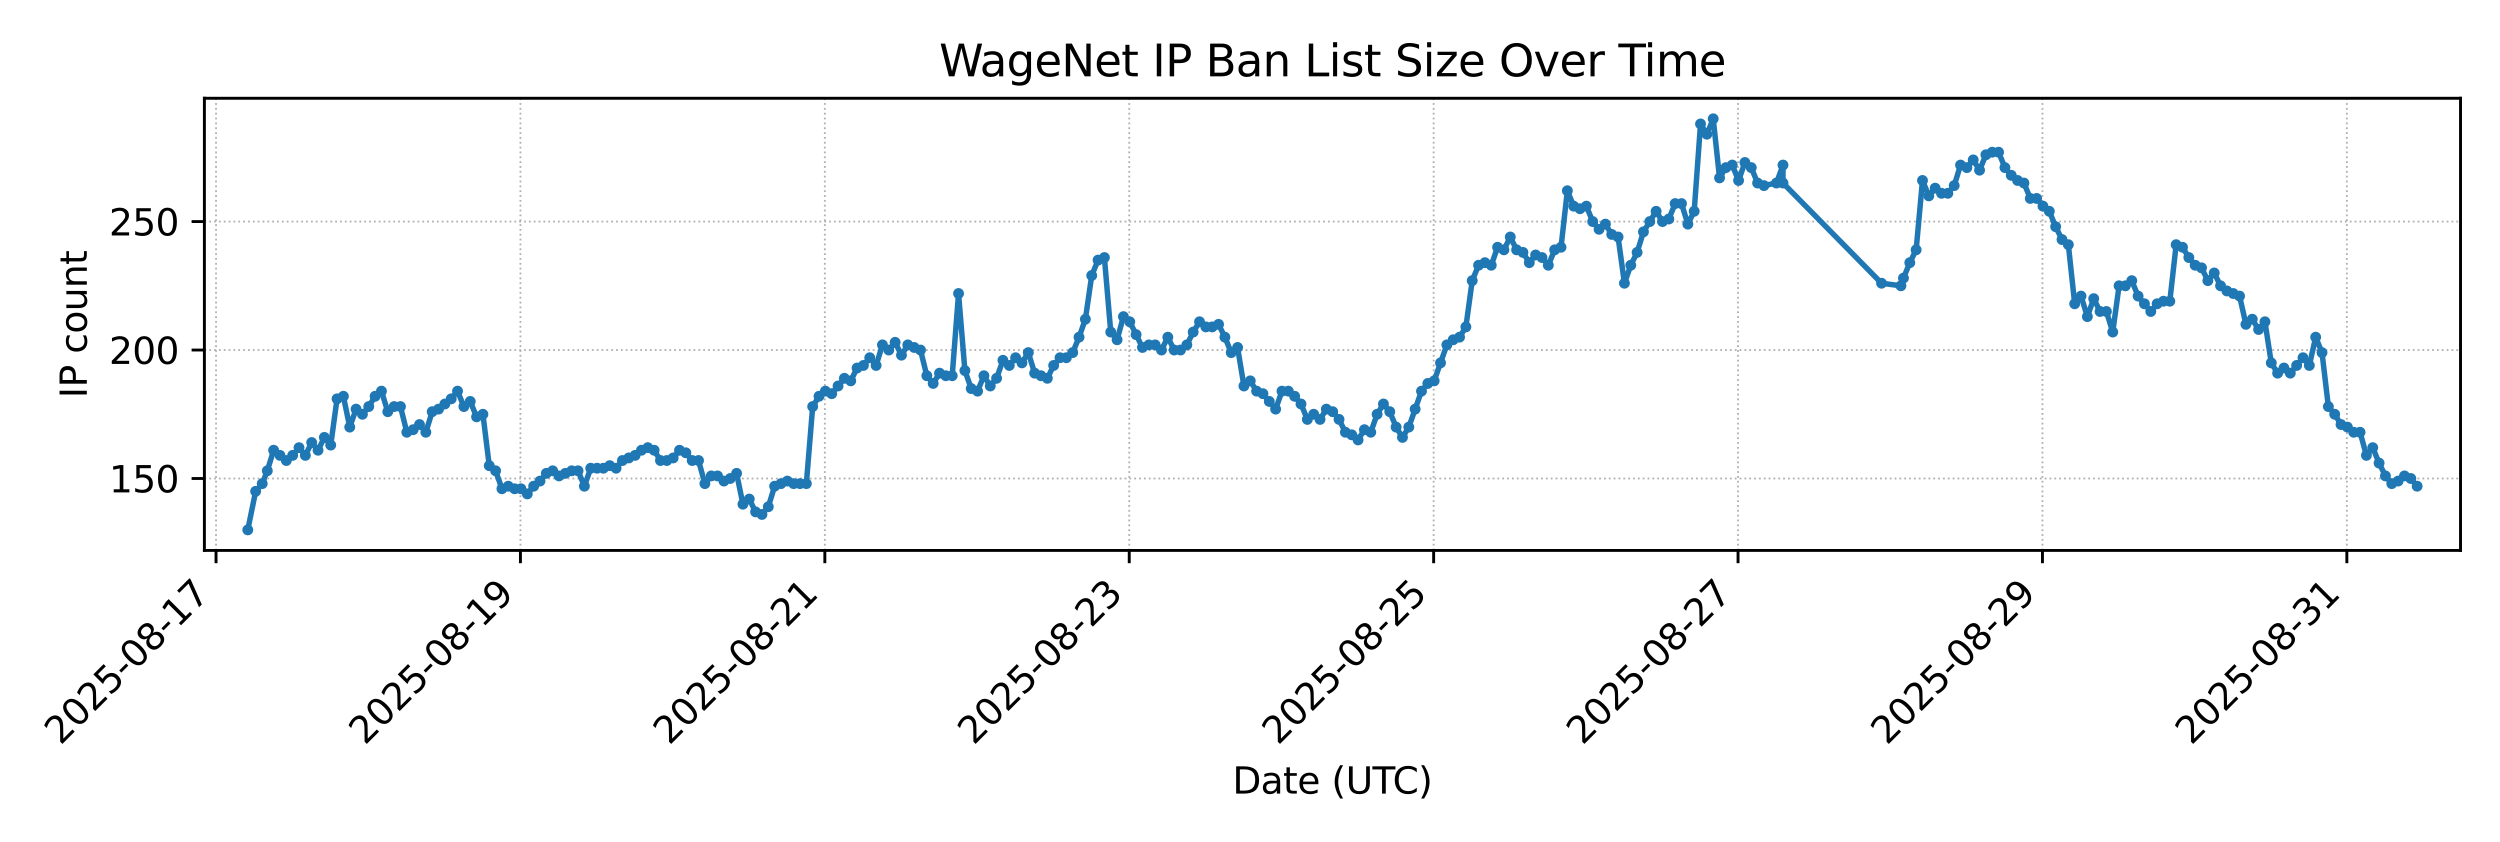 <?xml version="1.0" encoding="utf-8" standalone="no"?>
<!DOCTYPE svg PUBLIC "-//W3C//DTD SVG 1.1//EN"
  "http://www.w3.org/Graphics/SVG/1.1/DTD/svg11.dtd">
<svg xmlns:xlink="http://www.w3.org/1999/xlink" width="684pt" height="230.4pt" viewBox="0 0 684 230.4" xmlns="http://www.w3.org/2000/svg" version="1.1">
 <defs>
  <style type="text/css">*{stroke-linejoin: round; stroke-linecap: butt}</style>
 </defs>
 <g id="figure_1">
  <g id="patch_1">
   <path d="M 0 230.4 
L 684 230.4 
L 684 0 
L 0 0 
z
" style="fill: #ffffff"/>
  </g>
  <g id="axes_1">
   <g id="patch_2">
    <path d="M 55.922 150.599 
L 673.2 150.599 
L 673.2 26.88 
L 55.922 26.88 
z
" style="fill: #ffffff"/>
   </g>
   <g id="matplotlib.axis_1">
    <g id="xtick_1">
     <g id="line2d_1">
      <path d="M 59.107 150.599 
L 59.107 26.88 
" clip-path="url(#p9cc840e106)" style="fill: none; stroke-dasharray: 0.5,0.825; stroke-dashoffset: 0; stroke: #b0b0b0; stroke-width: 0.5"/>
     </g>
     <g id="line2d_2">
      <defs>
       <path id="mb22b4b3be3" d="M 0 0 
L 0 3.5 
" style="stroke: #000000; stroke-width: 0.8"/>
      </defs>
      <g>
       <use xlink:href="#mb22b4b3be3" x="59.107" y="150.599" style="stroke: #000000; stroke-width: 0.8"/>
      </g>
     </g>
     <g id="text_1">
      <!-- 2025-08-17 -->
      <g transform="translate(16.542 204.066)rotate(-45)scale(0.1 -0.1)">
       <defs>
        <path id="DejaVuSans-32" d="M 1228 531 
L 3431 531 
L 3431 0 
L 469 0 
L 469 531 
Q 828 903 1448 1529 
Q 2069 2156 2228 2338 
Q 2531 2678 2651 2914 
Q 2772 3150 2772 3378 
Q 2772 3750 2511 3984 
Q 2250 4219 1831 4219 
Q 1534 4219 1204 4116 
Q 875 4013 500 3803 
L 500 4441 
Q 881 4594 1212 4672 
Q 1544 4750 1819 4750 
Q 2544 4750 2975 4387 
Q 3406 4025 3406 3419 
Q 3406 3131 3298 2873 
Q 3191 2616 2906 2266 
Q 2828 2175 2409 1742 
Q 1991 1309 1228 531 
z
" transform="scale(0.016)"/>
        <path id="DejaVuSans-30" d="M 2034 4250 
Q 1547 4250 1301 3770 
Q 1056 3291 1056 2328 
Q 1056 1369 1301 889 
Q 1547 409 2034 409 
Q 2525 409 2770 889 
Q 3016 1369 3016 2328 
Q 3016 3291 2770 3770 
Q 2525 4250 2034 4250 
z
M 2034 4750 
Q 2819 4750 3233 4129 
Q 3647 3509 3647 2328 
Q 3647 1150 3233 529 
Q 2819 -91 2034 -91 
Q 1250 -91 836 529 
Q 422 1150 422 2328 
Q 422 3509 836 4129 
Q 1250 4750 2034 4750 
z
" transform="scale(0.016)"/>
        <path id="DejaVuSans-35" d="M 691 4666 
L 3169 4666 
L 3169 4134 
L 1269 4134 
L 1269 2991 
Q 1406 3038 1543 3061 
Q 1681 3084 1819 3084 
Q 2600 3084 3056 2656 
Q 3513 2228 3513 1497 
Q 3513 744 3044 326 
Q 2575 -91 1722 -91 
Q 1428 -91 1123 -41 
Q 819 9 494 109 
L 494 744 
Q 775 591 1075 516 
Q 1375 441 1709 441 
Q 2250 441 2565 725 
Q 2881 1009 2881 1497 
Q 2881 1984 2565 2268 
Q 2250 2553 1709 2553 
Q 1456 2553 1204 2497 
Q 953 2441 691 2322 
L 691 4666 
z
" transform="scale(0.016)"/>
        <path id="DejaVuSans-2d" d="M 313 2009 
L 1997 2009 
L 1997 1497 
L 313 1497 
L 313 2009 
z
" transform="scale(0.016)"/>
        <path id="DejaVuSans-38" d="M 2034 2216 
Q 1584 2216 1326 1975 
Q 1069 1734 1069 1313 
Q 1069 891 1326 650 
Q 1584 409 2034 409 
Q 2484 409 2743 651 
Q 3003 894 3003 1313 
Q 3003 1734 2745 1975 
Q 2488 2216 2034 2216 
z
M 1403 2484 
Q 997 2584 770 2862 
Q 544 3141 544 3541 
Q 544 4100 942 4425 
Q 1341 4750 2034 4750 
Q 2731 4750 3128 4425 
Q 3525 4100 3525 3541 
Q 3525 3141 3298 2862 
Q 3072 2584 2669 2484 
Q 3125 2378 3379 2068 
Q 3634 1759 3634 1313 
Q 3634 634 3220 271 
Q 2806 -91 2034 -91 
Q 1263 -91 848 271 
Q 434 634 434 1313 
Q 434 1759 690 2068 
Q 947 2378 1403 2484 
z
M 1172 3481 
Q 1172 3119 1398 2916 
Q 1625 2713 2034 2713 
Q 2441 2713 2670 2916 
Q 2900 3119 2900 3481 
Q 2900 3844 2670 4047 
Q 2441 4250 2034 4250 
Q 1625 4250 1398 4047 
Q 1172 3844 1172 3481 
z
" transform="scale(0.016)"/>
        <path id="DejaVuSans-31" d="M 794 531 
L 1825 531 
L 1825 4091 
L 703 3866 
L 703 4441 
L 1819 4666 
L 2450 4666 
L 2450 531 
L 3481 531 
L 3481 0 
L 794 0 
L 794 531 
z
" transform="scale(0.016)"/>
        <path id="DejaVuSans-37" d="M 525 4666 
L 3525 4666 
L 3525 4397 
L 1831 0 
L 1172 0 
L 2766 4134 
L 525 4134 
L 525 4666 
z
" transform="scale(0.016)"/>
       </defs>
       <use xlink:href="#DejaVuSans-32"/>
       <use xlink:href="#DejaVuSans-30" x="63.623"/>
       <use xlink:href="#DejaVuSans-32" x="127.246"/>
       <use xlink:href="#DejaVuSans-35" x="190.869"/>
       <use xlink:href="#DejaVuSans-2d" x="254.492"/>
       <use xlink:href="#DejaVuSans-30" x="290.576"/>
       <use xlink:href="#DejaVuSans-38" x="354.199"/>
       <use xlink:href="#DejaVuSans-2d" x="417.822"/>
       <use xlink:href="#DejaVuSans-31" x="453.906"/>
       <use xlink:href="#DejaVuSans-37" x="517.529"/>
      </g>
     </g>
    </g>
    <g id="xtick_2">
     <g id="line2d_3">
      <path d="M 142.391 150.599 
L 142.391 26.88 
" clip-path="url(#p9cc840e106)" style="fill: none; stroke-dasharray: 0.5,0.825; stroke-dashoffset: 0; stroke: #b0b0b0; stroke-width: 0.5"/>
     </g>
     <g id="line2d_4">
      <g>
       <use xlink:href="#mb22b4b3be3" x="142.391" y="150.599" style="stroke: #000000; stroke-width: 0.8"/>
      </g>
     </g>
     <g id="text_2">
      <!-- 2025-08-19 -->
      <g transform="translate(99.827 204.066)rotate(-45)scale(0.1 -0.1)">
       <defs>
        <path id="DejaVuSans-39" d="M 703 97 
L 703 672 
Q 941 559 1184 500 
Q 1428 441 1663 441 
Q 2288 441 2617 861 
Q 2947 1281 2994 2138 
Q 2813 1869 2534 1725 
Q 2256 1581 1919 1581 
Q 1219 1581 811 2004 
Q 403 2428 403 3163 
Q 403 3881 828 4315 
Q 1253 4750 1959 4750 
Q 2769 4750 3195 4129 
Q 3622 3509 3622 2328 
Q 3622 1225 3098 567 
Q 2575 -91 1691 -91 
Q 1453 -91 1209 -44 
Q 966 3 703 97 
z
M 1959 2075 
Q 2384 2075 2632 2365 
Q 2881 2656 2881 3163 
Q 2881 3666 2632 3958 
Q 2384 4250 1959 4250 
Q 1534 4250 1286 3958 
Q 1038 3666 1038 3163 
Q 1038 2656 1286 2365 
Q 1534 2075 1959 2075 
z
" transform="scale(0.016)"/>
       </defs>
       <use xlink:href="#DejaVuSans-32"/>
       <use xlink:href="#DejaVuSans-30" x="63.623"/>
       <use xlink:href="#DejaVuSans-32" x="127.246"/>
       <use xlink:href="#DejaVuSans-35" x="190.869"/>
       <use xlink:href="#DejaVuSans-2d" x="254.492"/>
       <use xlink:href="#DejaVuSans-30" x="290.576"/>
       <use xlink:href="#DejaVuSans-38" x="354.199"/>
       <use xlink:href="#DejaVuSans-2d" x="417.822"/>
       <use xlink:href="#DejaVuSans-31" x="453.906"/>
       <use xlink:href="#DejaVuSans-39" x="517.529"/>
      </g>
     </g>
    </g>
    <g id="xtick_3">
     <g id="line2d_5">
      <path d="M 225.676 150.599 
L 225.676 26.88 
" clip-path="url(#p9cc840e106)" style="fill: none; stroke-dasharray: 0.5,0.825; stroke-dashoffset: 0; stroke: #b0b0b0; stroke-width: 0.5"/>
     </g>
     <g id="line2d_6">
      <g>
       <use xlink:href="#mb22b4b3be3" x="225.676" y="150.599" style="stroke: #000000; stroke-width: 0.8"/>
      </g>
     </g>
     <g id="text_3">
      <!-- 2025-08-21 -->
      <g transform="translate(183.111 204.066)rotate(-45)scale(0.1 -0.1)">
       <use xlink:href="#DejaVuSans-32"/>
       <use xlink:href="#DejaVuSans-30" x="63.623"/>
       <use xlink:href="#DejaVuSans-32" x="127.246"/>
       <use xlink:href="#DejaVuSans-35" x="190.869"/>
       <use xlink:href="#DejaVuSans-2d" x="254.492"/>
       <use xlink:href="#DejaVuSans-30" x="290.576"/>
       <use xlink:href="#DejaVuSans-38" x="354.199"/>
       <use xlink:href="#DejaVuSans-2d" x="417.822"/>
       <use xlink:href="#DejaVuSans-32" x="453.906"/>
       <use xlink:href="#DejaVuSans-31" x="517.529"/>
      </g>
     </g>
    </g>
    <g id="xtick_4">
     <g id="line2d_7">
      <path d="M 308.96 150.599 
L 308.96 26.88 
" clip-path="url(#p9cc840e106)" style="fill: none; stroke-dasharray: 0.5,0.825; stroke-dashoffset: 0; stroke: #b0b0b0; stroke-width: 0.5"/>
     </g>
     <g id="line2d_8">
      <g>
       <use xlink:href="#mb22b4b3be3" x="308.96" y="150.599" style="stroke: #000000; stroke-width: 0.8"/>
      </g>
     </g>
     <g id="text_4">
      <!-- 2025-08-23 -->
      <g transform="translate(266.396 204.066)rotate(-45)scale(0.1 -0.1)">
       <defs>
        <path id="DejaVuSans-33" d="M 2597 2516 
Q 3050 2419 3304 2112 
Q 3559 1806 3559 1356 
Q 3559 666 3084 287 
Q 2609 -91 1734 -91 
Q 1441 -91 1130 -33 
Q 819 25 488 141 
L 488 750 
Q 750 597 1062 519 
Q 1375 441 1716 441 
Q 2309 441 2620 675 
Q 2931 909 2931 1356 
Q 2931 1769 2642 2001 
Q 2353 2234 1838 2234 
L 1294 2234 
L 1294 2753 
L 1863 2753 
Q 2328 2753 2575 2939 
Q 2822 3125 2822 3475 
Q 2822 3834 2567 4026 
Q 2313 4219 1838 4219 
Q 1578 4219 1281 4162 
Q 984 4106 628 3988 
L 628 4550 
Q 988 4650 1302 4700 
Q 1616 4750 1894 4750 
Q 2613 4750 3031 4423 
Q 3450 4097 3450 3541 
Q 3450 3153 3228 2886 
Q 3006 2619 2597 2516 
z
" transform="scale(0.016)"/>
       </defs>
       <use xlink:href="#DejaVuSans-32"/>
       <use xlink:href="#DejaVuSans-30" x="63.623"/>
       <use xlink:href="#DejaVuSans-32" x="127.246"/>
       <use xlink:href="#DejaVuSans-35" x="190.869"/>
       <use xlink:href="#DejaVuSans-2d" x="254.492"/>
       <use xlink:href="#DejaVuSans-30" x="290.576"/>
       <use xlink:href="#DejaVuSans-38" x="354.199"/>
       <use xlink:href="#DejaVuSans-2d" x="417.822"/>
       <use xlink:href="#DejaVuSans-32" x="453.906"/>
       <use xlink:href="#DejaVuSans-33" x="517.529"/>
      </g>
     </g>
    </g>
    <g id="xtick_5">
     <g id="line2d_9">
      <path d="M 392.245 150.599 
L 392.245 26.88 
" clip-path="url(#p9cc840e106)" style="fill: none; stroke-dasharray: 0.5,0.825; stroke-dashoffset: 0; stroke: #b0b0b0; stroke-width: 0.5"/>
     </g>
     <g id="line2d_10">
      <g>
       <use xlink:href="#mb22b4b3be3" x="392.245" y="150.599" style="stroke: #000000; stroke-width: 0.8"/>
      </g>
     </g>
     <g id="text_5">
      <!-- 2025-08-25 -->
      <g transform="translate(349.68 204.066)rotate(-45)scale(0.1 -0.1)">
       <use xlink:href="#DejaVuSans-32"/>
       <use xlink:href="#DejaVuSans-30" x="63.623"/>
       <use xlink:href="#DejaVuSans-32" x="127.246"/>
       <use xlink:href="#DejaVuSans-35" x="190.869"/>
       <use xlink:href="#DejaVuSans-2d" x="254.492"/>
       <use xlink:href="#DejaVuSans-30" x="290.576"/>
       <use xlink:href="#DejaVuSans-38" x="354.199"/>
       <use xlink:href="#DejaVuSans-2d" x="417.822"/>
       <use xlink:href="#DejaVuSans-32" x="453.906"/>
       <use xlink:href="#DejaVuSans-35" x="517.529"/>
      </g>
     </g>
    </g>
    <g id="xtick_6">
     <g id="line2d_11">
      <path d="M 475.529 150.599 
L 475.529 26.88 
" clip-path="url(#p9cc840e106)" style="fill: none; stroke-dasharray: 0.5,0.825; stroke-dashoffset: 0; stroke: #b0b0b0; stroke-width: 0.5"/>
     </g>
     <g id="line2d_12">
      <g>
       <use xlink:href="#mb22b4b3be3" x="475.529" y="150.599" style="stroke: #000000; stroke-width: 0.8"/>
      </g>
     </g>
     <g id="text_6">
      <!-- 2025-08-27 -->
      <g transform="translate(432.965 204.066)rotate(-45)scale(0.1 -0.1)">
       <use xlink:href="#DejaVuSans-32"/>
       <use xlink:href="#DejaVuSans-30" x="63.623"/>
       <use xlink:href="#DejaVuSans-32" x="127.246"/>
       <use xlink:href="#DejaVuSans-35" x="190.869"/>
       <use xlink:href="#DejaVuSans-2d" x="254.492"/>
       <use xlink:href="#DejaVuSans-30" x="290.576"/>
       <use xlink:href="#DejaVuSans-38" x="354.199"/>
       <use xlink:href="#DejaVuSans-2d" x="417.822"/>
       <use xlink:href="#DejaVuSans-32" x="453.906"/>
       <use xlink:href="#DejaVuSans-37" x="517.529"/>
      </g>
     </g>
    </g>
    <g id="xtick_7">
     <g id="line2d_13">
      <path d="M 558.814 150.599 
L 558.814 26.88 
" clip-path="url(#p9cc840e106)" style="fill: none; stroke-dasharray: 0.5,0.825; stroke-dashoffset: 0; stroke: #b0b0b0; stroke-width: 0.5"/>
     </g>
     <g id="line2d_14">
      <g>
       <use xlink:href="#mb22b4b3be3" x="558.814" y="150.599" style="stroke: #000000; stroke-width: 0.8"/>
      </g>
     </g>
     <g id="text_7">
      <!-- 2025-08-29 -->
      <g transform="translate(516.249 204.066)rotate(-45)scale(0.1 -0.1)">
       <use xlink:href="#DejaVuSans-32"/>
       <use xlink:href="#DejaVuSans-30" x="63.623"/>
       <use xlink:href="#DejaVuSans-32" x="127.246"/>
       <use xlink:href="#DejaVuSans-35" x="190.869"/>
       <use xlink:href="#DejaVuSans-2d" x="254.492"/>
       <use xlink:href="#DejaVuSans-30" x="290.576"/>
       <use xlink:href="#DejaVuSans-38" x="354.199"/>
       <use xlink:href="#DejaVuSans-2d" x="417.822"/>
       <use xlink:href="#DejaVuSans-32" x="453.906"/>
       <use xlink:href="#DejaVuSans-39" x="517.529"/>
      </g>
     </g>
    </g>
    <g id="xtick_8">
     <g id="line2d_15">
      <path d="M 642.098 150.599 
L 642.098 26.88 
" clip-path="url(#p9cc840e106)" style="fill: none; stroke-dasharray: 0.5,0.825; stroke-dashoffset: 0; stroke: #b0b0b0; stroke-width: 0.5"/>
     </g>
     <g id="line2d_16">
      <g>
       <use xlink:href="#mb22b4b3be3" x="642.098" y="150.599" style="stroke: #000000; stroke-width: 0.8"/>
      </g>
     </g>
     <g id="text_8">
      <!-- 2025-08-31 -->
      <g transform="translate(599.534 204.066)rotate(-45)scale(0.1 -0.1)">
       <use xlink:href="#DejaVuSans-32"/>
       <use xlink:href="#DejaVuSans-30" x="63.623"/>
       <use xlink:href="#DejaVuSans-32" x="127.246"/>
       <use xlink:href="#DejaVuSans-35" x="190.869"/>
       <use xlink:href="#DejaVuSans-2d" x="254.492"/>
       <use xlink:href="#DejaVuSans-30" x="290.576"/>
       <use xlink:href="#DejaVuSans-38" x="354.199"/>
       <use xlink:href="#DejaVuSans-2d" x="417.822"/>
       <use xlink:href="#DejaVuSans-33" x="453.906"/>
       <use xlink:href="#DejaVuSans-31" x="517.529"/>
      </g>
     </g>
    </g>
    <g id="text_9">
     <!-- Date (UTC) -->
     <g transform="translate(337.208 217.135)scale(0.1 -0.1)">
      <defs>
       <path id="DejaVuSans-44" d="M 1259 4147 
L 1259 519 
L 2022 519 
Q 2988 519 3436 956 
Q 3884 1394 3884 2338 
Q 3884 3275 3436 3711 
Q 2988 4147 2022 4147 
L 1259 4147 
z
M 628 4666 
L 1925 4666 
Q 3281 4666 3915 4102 
Q 4550 3538 4550 2338 
Q 4550 1131 3912 565 
Q 3275 0 1925 0 
L 628 0 
L 628 4666 
z
" transform="scale(0.016)"/>
       <path id="DejaVuSans-61" d="M 2194 1759 
Q 1497 1759 1228 1600 
Q 959 1441 959 1056 
Q 959 750 1161 570 
Q 1363 391 1709 391 
Q 2188 391 2477 730 
Q 2766 1069 2766 1631 
L 2766 1759 
L 2194 1759 
z
M 3341 1997 
L 3341 0 
L 2766 0 
L 2766 531 
Q 2569 213 2275 61 
Q 1981 -91 1556 -91 
Q 1019 -91 701 211 
Q 384 513 384 1019 
Q 384 1609 779 1909 
Q 1175 2209 1959 2209 
L 2766 2209 
L 2766 2266 
Q 2766 2663 2505 2880 
Q 2244 3097 1772 3097 
Q 1472 3097 1187 3025 
Q 903 2953 641 2809 
L 641 3341 
Q 956 3463 1253 3523 
Q 1550 3584 1831 3584 
Q 2591 3584 2966 3190 
Q 3341 2797 3341 1997 
z
" transform="scale(0.016)"/>
       <path id="DejaVuSans-74" d="M 1172 4494 
L 1172 3500 
L 2356 3500 
L 2356 3053 
L 1172 3053 
L 1172 1153 
Q 1172 725 1289 603 
Q 1406 481 1766 481 
L 2356 481 
L 2356 0 
L 1766 0 
Q 1100 0 847 248 
Q 594 497 594 1153 
L 594 3053 
L 172 3053 
L 172 3500 
L 594 3500 
L 594 4494 
L 1172 4494 
z
" transform="scale(0.016)"/>
       <path id="DejaVuSans-65" d="M 3597 1894 
L 3597 1613 
L 953 1613 
Q 991 1019 1311 708 
Q 1631 397 2203 397 
Q 2534 397 2845 478 
Q 3156 559 3463 722 
L 3463 178 
Q 3153 47 2828 -22 
Q 2503 -91 2169 -91 
Q 1331 -91 842 396 
Q 353 884 353 1716 
Q 353 2575 817 3079 
Q 1281 3584 2069 3584 
Q 2775 3584 3186 3129 
Q 3597 2675 3597 1894 
z
M 3022 2063 
Q 3016 2534 2758 2815 
Q 2500 3097 2075 3097 
Q 1594 3097 1305 2825 
Q 1016 2553 972 2059 
L 3022 2063 
z
" transform="scale(0.016)"/>
       <path id="DejaVuSans-20" transform="scale(0.016)"/>
       <path id="DejaVuSans-28" d="M 1984 4856 
Q 1566 4138 1362 3434 
Q 1159 2731 1159 2009 
Q 1159 1288 1364 580 
Q 1569 -128 1984 -844 
L 1484 -844 
Q 1016 -109 783 600 
Q 550 1309 550 2009 
Q 550 2706 781 3412 
Q 1013 4119 1484 4856 
L 1984 4856 
z
" transform="scale(0.016)"/>
       <path id="DejaVuSans-55" d="M 556 4666 
L 1191 4666 
L 1191 1831 
Q 1191 1081 1462 751 
Q 1734 422 2344 422 
Q 2950 422 3222 751 
Q 3494 1081 3494 1831 
L 3494 4666 
L 4128 4666 
L 4128 1753 
Q 4128 841 3676 375 
Q 3225 -91 2344 -91 
Q 1459 -91 1007 375 
Q 556 841 556 1753 
L 556 4666 
z
" transform="scale(0.016)"/>
       <path id="DejaVuSans-54" d="M -19 4666 
L 3928 4666 
L 3928 4134 
L 2272 4134 
L 2272 0 
L 1638 0 
L 1638 4134 
L -19 4134 
L -19 4666 
z
" transform="scale(0.016)"/>
       <path id="DejaVuSans-43" d="M 4122 4306 
L 4122 3641 
Q 3803 3938 3442 4084 
Q 3081 4231 2675 4231 
Q 1875 4231 1450 3742 
Q 1025 3253 1025 2328 
Q 1025 1406 1450 917 
Q 1875 428 2675 428 
Q 3081 428 3442 575 
Q 3803 722 4122 1019 
L 4122 359 
Q 3791 134 3420 21 
Q 3050 -91 2638 -91 
Q 1578 -91 968 557 
Q 359 1206 359 2328 
Q 359 3453 968 4101 
Q 1578 4750 2638 4750 
Q 3056 4750 3426 4639 
Q 3797 4528 4122 4306 
z
" transform="scale(0.016)"/>
       <path id="DejaVuSans-29" d="M 513 4856 
L 1013 4856 
Q 1481 4119 1714 3412 
Q 1947 2706 1947 2009 
Q 1947 1309 1714 600 
Q 1481 -109 1013 -844 
L 513 -844 
Q 928 -128 1133 580 
Q 1338 1288 1338 2009 
Q 1338 2731 1133 3434 
Q 928 4138 513 4856 
z
" transform="scale(0.016)"/>
      </defs>
      <use xlink:href="#DejaVuSans-44"/>
      <use xlink:href="#DejaVuSans-61" x="77.002"/>
      <use xlink:href="#DejaVuSans-74" x="138.281"/>
      <use xlink:href="#DejaVuSans-65" x="177.49"/>
      <use xlink:href="#DejaVuSans-20" x="239.014"/>
      <use xlink:href="#DejaVuSans-28" x="270.801"/>
      <use xlink:href="#DejaVuSans-55" x="309.814"/>
      <use xlink:href="#DejaVuSans-54" x="383.008"/>
      <use xlink:href="#DejaVuSans-43" x="438.217"/>
      <use xlink:href="#DejaVuSans-29" x="508.041"/>
     </g>
    </g>
   </g>
   <g id="matplotlib.axis_2">
    <g id="ytick_1">
     <g id="line2d_17">
      <path d="M 55.922 130.917 
L 673.2 130.917 
" clip-path="url(#p9cc840e106)" style="fill: none; stroke-dasharray: 0.5,0.825; stroke-dashoffset: 0; stroke: #b0b0b0; stroke-width: 0.5"/>
     </g>
     <g id="line2d_18">
      <defs>
       <path id="mc7f7152d95" d="M 0 0 
L -3.5 0 
" style="stroke: #000000; stroke-width: 0.8"/>
      </defs>
      <g>
       <use xlink:href="#mc7f7152d95" x="55.922" y="130.917" style="stroke: #000000; stroke-width: 0.8"/>
      </g>
     </g>
     <g id="text_10">
      <!-- 150 -->
      <g transform="translate(29.834 134.716)scale(0.1 -0.1)">
       <use xlink:href="#DejaVuSans-31"/>
       <use xlink:href="#DejaVuSans-35" x="63.623"/>
       <use xlink:href="#DejaVuSans-30" x="127.246"/>
      </g>
     </g>
    </g>
    <g id="ytick_2">
     <g id="line2d_19">
      <path d="M 55.922 95.769 
L 673.2 95.769 
" clip-path="url(#p9cc840e106)" style="fill: none; stroke-dasharray: 0.5,0.825; stroke-dashoffset: 0; stroke: #b0b0b0; stroke-width: 0.5"/>
     </g>
     <g id="line2d_20">
      <g>
       <use xlink:href="#mc7f7152d95" x="55.922" y="95.769" style="stroke: #000000; stroke-width: 0.8"/>
      </g>
     </g>
     <g id="text_11">
      <!-- 200 -->
      <g transform="translate(29.834 99.568)scale(0.1 -0.1)">
       <use xlink:href="#DejaVuSans-32"/>
       <use xlink:href="#DejaVuSans-30" x="63.623"/>
       <use xlink:href="#DejaVuSans-30" x="127.246"/>
      </g>
     </g>
    </g>
    <g id="ytick_3">
     <g id="line2d_21">
      <path d="M 55.922 60.622 
L 673.2 60.622 
" clip-path="url(#p9cc840e106)" style="fill: none; stroke-dasharray: 0.5,0.825; stroke-dashoffset: 0; stroke: #b0b0b0; stroke-width: 0.5"/>
     </g>
     <g id="line2d_22">
      <g>
       <use xlink:href="#mc7f7152d95" x="55.922" y="60.622" style="stroke: #000000; stroke-width: 0.8"/>
      </g>
     </g>
     <g id="text_12">
      <!-- 250 -->
      <g transform="translate(29.834 64.421)scale(0.1 -0.1)">
       <use xlink:href="#DejaVuSans-32"/>
       <use xlink:href="#DejaVuSans-35" x="63.623"/>
       <use xlink:href="#DejaVuSans-30" x="127.246"/>
      </g>
     </g>
    </g>
    <g id="text_13">
     <!-- IP count -->
     <g transform="translate(23.754 108.925)rotate(-90)scale(0.1 -0.1)">
      <defs>
       <path id="DejaVuSans-49" d="M 628 4666 
L 1259 4666 
L 1259 0 
L 628 0 
L 628 4666 
z
" transform="scale(0.016)"/>
       <path id="DejaVuSans-50" d="M 1259 4147 
L 1259 2394 
L 2053 2394 
Q 2494 2394 2734 2622 
Q 2975 2850 2975 3272 
Q 2975 3691 2734 3919 
Q 2494 4147 2053 4147 
L 1259 4147 
z
M 628 4666 
L 2053 4666 
Q 2838 4666 3239 4311 
Q 3641 3956 3641 3272 
Q 3641 2581 3239 2228 
Q 2838 1875 2053 1875 
L 1259 1875 
L 1259 0 
L 628 0 
L 628 4666 
z
" transform="scale(0.016)"/>
       <path id="DejaVuSans-63" d="M 3122 3366 
L 3122 2828 
Q 2878 2963 2633 3030 
Q 2388 3097 2138 3097 
Q 1578 3097 1268 2742 
Q 959 2388 959 1747 
Q 959 1106 1268 751 
Q 1578 397 2138 397 
Q 2388 397 2633 464 
Q 2878 531 3122 666 
L 3122 134 
Q 2881 22 2623 -34 
Q 2366 -91 2075 -91 
Q 1284 -91 818 406 
Q 353 903 353 1747 
Q 353 2603 823 3093 
Q 1294 3584 2113 3584 
Q 2378 3584 2631 3529 
Q 2884 3475 3122 3366 
z
" transform="scale(0.016)"/>
       <path id="DejaVuSans-6f" d="M 1959 3097 
Q 1497 3097 1228 2736 
Q 959 2375 959 1747 
Q 959 1119 1226 758 
Q 1494 397 1959 397 
Q 2419 397 2687 759 
Q 2956 1122 2956 1747 
Q 2956 2369 2687 2733 
Q 2419 3097 1959 3097 
z
M 1959 3584 
Q 2709 3584 3137 3096 
Q 3566 2609 3566 1747 
Q 3566 888 3137 398 
Q 2709 -91 1959 -91 
Q 1206 -91 779 398 
Q 353 888 353 1747 
Q 353 2609 779 3096 
Q 1206 3584 1959 3584 
z
" transform="scale(0.016)"/>
       <path id="DejaVuSans-75" d="M 544 1381 
L 544 3500 
L 1119 3500 
L 1119 1403 
Q 1119 906 1312 657 
Q 1506 409 1894 409 
Q 2359 409 2629 706 
Q 2900 1003 2900 1516 
L 2900 3500 
L 3475 3500 
L 3475 0 
L 2900 0 
L 2900 538 
Q 2691 219 2414 64 
Q 2138 -91 1772 -91 
Q 1169 -91 856 284 
Q 544 659 544 1381 
z
M 1991 3584 
L 1991 3584 
z
" transform="scale(0.016)"/>
       <path id="DejaVuSans-6e" d="M 3513 2113 
L 3513 0 
L 2938 0 
L 2938 2094 
Q 2938 2591 2744 2837 
Q 2550 3084 2163 3084 
Q 1697 3084 1428 2787 
Q 1159 2491 1159 1978 
L 1159 0 
L 581 0 
L 581 3500 
L 1159 3500 
L 1159 2956 
Q 1366 3272 1645 3428 
Q 1925 3584 2291 3584 
Q 2894 3584 3203 3211 
Q 3513 2838 3513 2113 
z
" transform="scale(0.016)"/>
      </defs>
      <use xlink:href="#DejaVuSans-49"/>
      <use xlink:href="#DejaVuSans-50" x="29.492"/>
      <use xlink:href="#DejaVuSans-20" x="89.795"/>
      <use xlink:href="#DejaVuSans-63" x="121.582"/>
      <use xlink:href="#DejaVuSans-6f" x="176.562"/>
      <use xlink:href="#DejaVuSans-75" x="237.744"/>
      <use xlink:href="#DejaVuSans-6e" x="301.123"/>
      <use xlink:href="#DejaVuSans-74" x="364.502"/>
     </g>
    </g>
   </g>
   <g id="line2d_23">
    <path d="M 67.792 144.976 
L 69.942 134.432 
L 71.745 132.323 
L 73.133 128.808 
L 74.868 123.184 
L 78.338 125.996 
L 80.073 124.59 
L 81.808 122.481 
L 83.543 124.59 
L 85.278 121.075 
L 87.013 123.184 
L 88.748 119.67 
L 90.484 121.778 
L 92.219 109.125 
L 93.954 108.422 
L 95.689 116.858 
L 97.424 111.937 
L 99.159 113.343 
L 100.894 111.234 
L 102.629 108.422 
L 104.364 107.016 
L 106.099 112.64 
L 107.835 111.234 
L 109.57 111.234 
L 111.305 118.264 
L 113.04 117.561 
L 114.775 116.155 
L 116.51 118.264 
L 118.245 112.64 
L 119.98 111.937 
L 123.45 109.125 
L 125.185 107.016 
L 126.921 111.234 
L 128.656 109.828 
L 130.391 114.046 
L 132.126 113.343 
L 133.861 127.402 
L 135.596 128.808 
L 137.331 133.729 
L 139.066 133.026 
L 140.801 133.729 
L 142.536 133.729 
L 144.271 135.134 
L 146.007 133.026 
L 147.742 131.62 
L 149.477 129.511 
L 151.212 128.808 
L 152.947 130.214 
L 156.417 128.808 
L 158.152 128.808 
L 159.887 133.026 
L 161.622 128.105 
L 165.093 128.105 
L 166.828 127.402 
L 168.563 128.105 
L 170.298 125.996 
L 173.768 124.59 
L 175.503 123.184 
L 177.238 122.481 
L 178.973 123.184 
L 180.708 125.996 
L 182.444 125.996 
L 184.179 125.293 
L 185.914 123.184 
L 187.649 123.887 
L 189.384 125.996 
L 191.119 125.996 
L 192.854 132.323 
L 194.589 130.214 
L 196.324 130.214 
L 198.059 131.62 
L 199.794 130.917 
L 201.53 129.511 
L 203.265 137.946 
L 205 136.54 
L 206.735 140.055 
L 208.47 140.758 
L 210.205 138.649 
L 211.94 133.026 
L 215.41 131.62 
L 217.145 132.323 
L 220.616 132.323 
L 222.351 111.234 
L 224.086 108.422 
L 225.821 107.016 
L 227.556 107.719 
L 231.026 103.502 
L 232.761 104.205 
L 234.496 100.69 
L 236.231 99.987 
L 237.967 97.878 
L 239.702 99.987 
L 241.437 94.363 
L 243.172 95.769 
L 244.907 93.66 
L 246.642 97.175 
L 248.377 94.363 
L 251.847 95.769 
L 253.582 102.799 
L 255.317 104.908 
L 257.053 102.096 
L 258.788 102.799 
L 260.523 102.799 
L 262.258 80.304 
L 263.993 101.393 
L 265.728 106.313 
L 267.463 107.016 
L 269.198 102.799 
L 270.933 105.611 
L 272.668 103.502 
L 274.403 98.581 
L 276.139 99.987 
L 277.874 97.878 
L 279.609 99.284 
L 281.344 96.472 
L 283.079 102.096 
L 286.549 103.502 
L 288.284 99.987 
L 290.019 97.878 
L 291.754 97.878 
L 293.489 96.472 
L 295.225 92.254 
L 296.96 87.334 
L 298.695 75.384 
L 300.43 71.166 
L 302.165 70.463 
L 303.9 90.849 
L 305.635 92.957 
L 307.37 86.631 
L 309.105 88.037 
L 312.576 95.066 
L 314.311 94.363 
L 316.046 94.363 
L 317.781 95.769 
L 319.516 92.254 
L 321.251 95.769 
L 322.986 95.769 
L 324.721 94.363 
L 326.456 90.849 
L 328.191 88.037 
L 329.926 89.443 
L 331.662 89.443 
L 333.397 88.74 
L 335.132 92.254 
L 336.867 96.472 
L 338.602 95.066 
L 340.337 105.611 
L 342.072 104.205 
L 343.807 107.016 
L 345.542 107.719 
L 349.012 111.937 
L 350.748 107.016 
L 352.483 107.016 
L 354.218 108.422 
L 355.953 110.531 
L 357.688 114.749 
L 359.423 113.343 
L 361.158 114.749 
L 362.893 111.937 
L 364.628 112.64 
L 366.363 114.749 
L 368.099 118.264 
L 369.834 118.967 
L 371.569 120.372 
L 373.304 117.561 
L 375.039 118.264 
L 376.774 113.343 
L 378.509 110.531 
L 380.244 112.64 
L 381.979 116.858 
L 383.714 119.67 
L 385.449 116.858 
L 388.92 107.016 
L 390.655 104.908 
L 392.39 104.205 
L 395.86 94.363 
L 397.595 92.957 
L 399.33 92.254 
L 401.065 89.443 
L 402.8 76.79 
L 404.535 72.572 
L 406.271 71.869 
L 408.006 72.572 
L 409.741 67.651 
L 411.476 68.354 
L 413.211 64.839 
L 414.946 68.354 
L 416.681 69.057 
L 418.416 71.869 
L 420.151 69.76 
L 421.886 70.463 
L 423.621 72.572 
L 425.357 68.354 
L 427.092 67.651 
L 428.827 52.186 
L 430.562 56.404 
L 432.297 57.107 
L 434.032 56.404 
L 435.767 60.622 
L 437.502 62.73 
L 439.237 61.325 
L 440.972 64.136 
L 442.708 64.839 
L 444.443 77.492 
L 446.178 72.572 
L 447.913 69.057 
L 449.648 63.433 
L 453.118 57.81 
L 454.853 60.622 
L 456.588 59.919 
L 458.323 55.701 
L 460.058 55.701 
L 461.794 61.325 
L 463.529 57.81 
L 465.264 33.91 
L 466.999 36.721 
L 468.734 32.504 
L 470.469 48.671 
L 472.204 45.86 
L 473.939 45.157 
L 475.674 49.374 
L 477.409 44.454 
L 479.144 45.86 
L 480.88 50.077 
L 482.615 50.78 
L 486.032 50.077 
L 487.826 45.157 
L 487.826 50.077 
L 514.79 77.492 
L 520.094 78.195 
L 520.787 76.087 
L 522.522 71.869 
L 524.257 68.354 
L 525.992 49.374 
L 527.727 53.592 
L 529.462 51.483 
L 531.197 52.889 
L 532.932 52.889 
L 534.667 50.78 
L 536.403 45.157 
L 538.138 45.86 
L 539.873 43.751 
L 541.608 46.563 
L 543.343 42.345 
L 545.078 41.642 
L 546.813 41.642 
L 548.548 45.86 
L 550.283 47.969 
L 552.018 49.374 
L 553.753 50.077 
L 555.489 54.295 
L 557.224 54.295 
L 558.959 56.404 
L 560.694 57.81 
L 562.429 62.028 
L 564.164 65.542 
L 565.899 66.948 
L 567.634 83.116 
L 569.369 81.007 
L 571.104 86.631 
L 572.84 81.71 
L 574.575 85.225 
L 576.31 85.225 
L 578.046 90.849 
L 579.78 78.195 
L 581.515 78.195 
L 583.25 76.79 
L 584.985 81.007 
L 588.458 85.225 
L 590.19 83.116 
L 591.926 82.413 
L 593.661 82.413 
L 595.396 66.948 
L 597.131 67.651 
L 598.866 70.463 
L 600.601 72.572 
L 602.336 73.275 
L 604.073 76.79 
L 605.807 74.681 
L 607.541 78.195 
L 609.276 79.601 
L 612.747 81.007 
L 614.482 88.74 
L 616.217 87.334 
L 617.952 90.146 
L 619.687 88.037 
L 621.422 99.284 
L 623.157 102.096 
L 624.892 100.69 
L 626.627 102.096 
L 630.098 97.878 
L 631.833 99.987 
L 633.568 92.254 
L 635.303 96.472 
L 637.038 111.234 
L 638.773 113.343 
L 640.508 116.155 
L 642.243 116.858 
L 643.978 118.264 
L 645.713 118.264 
L 647.449 124.59 
L 649.184 122.481 
L 650.919 126.699 
L 652.654 130.214 
L 654.389 132.323 
L 656.124 131.62 
L 657.859 130.214 
L 659.594 130.917 
L 661.329 133.026 
L 661.329 133.026 
" clip-path="url(#p9cc840e106)" style="fill: none; stroke: #1f77b4; stroke-width: 1.5; stroke-linecap: square"/>
    <defs>
     <path id="me8b7f97b5e" d="M 0 1 
C 0.265 1 0.52 0.895 0.707 0.707 
C 0.895 0.52 1 0.265 1 0 
C 1 -0.265 0.895 -0.52 0.707 -0.707 
C 0.52 -0.895 0.265 -1 0 -1 
C -0.265 -1 -0.52 -0.895 -0.707 -0.707 
C -0.895 -0.52 -1 -0.265 -1 0 
C -1 0.265 -0.895 0.52 -0.707 0.707 
C -0.52 0.895 -0.265 1 0 1 
z
" style="stroke: #1f77b4"/>
    </defs>
    <g clip-path="url(#p9cc840e106)">
     <use xlink:href="#me8b7f97b5e" x="67.792" y="144.976" style="fill: #1f77b4; stroke: #1f77b4"/>
     <use xlink:href="#me8b7f97b5e" x="69.942" y="134.432" style="fill: #1f77b4; stroke: #1f77b4"/>
     <use xlink:href="#me8b7f97b5e" x="71.745" y="132.323" style="fill: #1f77b4; stroke: #1f77b4"/>
     <use xlink:href="#me8b7f97b5e" x="73.133" y="128.808" style="fill: #1f77b4; stroke: #1f77b4"/>
     <use xlink:href="#me8b7f97b5e" x="74.868" y="123.184" style="fill: #1f77b4; stroke: #1f77b4"/>
     <use xlink:href="#me8b7f97b5e" x="76.603" y="124.59" style="fill: #1f77b4; stroke: #1f77b4"/>
     <use xlink:href="#me8b7f97b5e" x="78.338" y="125.996" style="fill: #1f77b4; stroke: #1f77b4"/>
     <use xlink:href="#me8b7f97b5e" x="80.073" y="124.59" style="fill: #1f77b4; stroke: #1f77b4"/>
     <use xlink:href="#me8b7f97b5e" x="81.808" y="122.481" style="fill: #1f77b4; stroke: #1f77b4"/>
     <use xlink:href="#me8b7f97b5e" x="83.543" y="124.59" style="fill: #1f77b4; stroke: #1f77b4"/>
     <use xlink:href="#me8b7f97b5e" x="85.278" y="121.075" style="fill: #1f77b4; stroke: #1f77b4"/>
     <use xlink:href="#me8b7f97b5e" x="87.013" y="123.184" style="fill: #1f77b4; stroke: #1f77b4"/>
     <use xlink:href="#me8b7f97b5e" x="88.748" y="119.67" style="fill: #1f77b4; stroke: #1f77b4"/>
     <use xlink:href="#me8b7f97b5e" x="90.484" y="121.778" style="fill: #1f77b4; stroke: #1f77b4"/>
     <use xlink:href="#me8b7f97b5e" x="92.219" y="109.125" style="fill: #1f77b4; stroke: #1f77b4"/>
     <use xlink:href="#me8b7f97b5e" x="93.954" y="108.422" style="fill: #1f77b4; stroke: #1f77b4"/>
     <use xlink:href="#me8b7f97b5e" x="95.689" y="116.858" style="fill: #1f77b4; stroke: #1f77b4"/>
     <use xlink:href="#me8b7f97b5e" x="97.424" y="111.937" style="fill: #1f77b4; stroke: #1f77b4"/>
     <use xlink:href="#me8b7f97b5e" x="99.159" y="113.343" style="fill: #1f77b4; stroke: #1f77b4"/>
     <use xlink:href="#me8b7f97b5e" x="100.894" y="111.234" style="fill: #1f77b4; stroke: #1f77b4"/>
     <use xlink:href="#me8b7f97b5e" x="102.629" y="108.422" style="fill: #1f77b4; stroke: #1f77b4"/>
     <use xlink:href="#me8b7f97b5e" x="104.364" y="107.016" style="fill: #1f77b4; stroke: #1f77b4"/>
     <use xlink:href="#me8b7f97b5e" x="106.099" y="112.64" style="fill: #1f77b4; stroke: #1f77b4"/>
     <use xlink:href="#me8b7f97b5e" x="107.835" y="111.234" style="fill: #1f77b4; stroke: #1f77b4"/>
     <use xlink:href="#me8b7f97b5e" x="109.57" y="111.234" style="fill: #1f77b4; stroke: #1f77b4"/>
     <use xlink:href="#me8b7f97b5e" x="111.305" y="118.264" style="fill: #1f77b4; stroke: #1f77b4"/>
     <use xlink:href="#me8b7f97b5e" x="113.04" y="117.561" style="fill: #1f77b4; stroke: #1f77b4"/>
     <use xlink:href="#me8b7f97b5e" x="114.775" y="116.155" style="fill: #1f77b4; stroke: #1f77b4"/>
     <use xlink:href="#me8b7f97b5e" x="116.51" y="118.264" style="fill: #1f77b4; stroke: #1f77b4"/>
     <use xlink:href="#me8b7f97b5e" x="118.245" y="112.64" style="fill: #1f77b4; stroke: #1f77b4"/>
     <use xlink:href="#me8b7f97b5e" x="119.98" y="111.937" style="fill: #1f77b4; stroke: #1f77b4"/>
     <use xlink:href="#me8b7f97b5e" x="121.715" y="110.531" style="fill: #1f77b4; stroke: #1f77b4"/>
     <use xlink:href="#me8b7f97b5e" x="123.45" y="109.125" style="fill: #1f77b4; stroke: #1f77b4"/>
     <use xlink:href="#me8b7f97b5e" x="125.185" y="107.016" style="fill: #1f77b4; stroke: #1f77b4"/>
     <use xlink:href="#me8b7f97b5e" x="126.921" y="111.234" style="fill: #1f77b4; stroke: #1f77b4"/>
     <use xlink:href="#me8b7f97b5e" x="128.656" y="109.828" style="fill: #1f77b4; stroke: #1f77b4"/>
     <use xlink:href="#me8b7f97b5e" x="130.391" y="114.046" style="fill: #1f77b4; stroke: #1f77b4"/>
     <use xlink:href="#me8b7f97b5e" x="132.126" y="113.343" style="fill: #1f77b4; stroke: #1f77b4"/>
     <use xlink:href="#me8b7f97b5e" x="133.861" y="127.402" style="fill: #1f77b4; stroke: #1f77b4"/>
     <use xlink:href="#me8b7f97b5e" x="135.596" y="128.808" style="fill: #1f77b4; stroke: #1f77b4"/>
     <use xlink:href="#me8b7f97b5e" x="137.331" y="133.729" style="fill: #1f77b4; stroke: #1f77b4"/>
     <use xlink:href="#me8b7f97b5e" x="139.066" y="133.026" style="fill: #1f77b4; stroke: #1f77b4"/>
     <use xlink:href="#me8b7f97b5e" x="140.801" y="133.729" style="fill: #1f77b4; stroke: #1f77b4"/>
     <use xlink:href="#me8b7f97b5e" x="142.536" y="133.729" style="fill: #1f77b4; stroke: #1f77b4"/>
     <use xlink:href="#me8b7f97b5e" x="144.271" y="135.134" style="fill: #1f77b4; stroke: #1f77b4"/>
     <use xlink:href="#me8b7f97b5e" x="146.007" y="133.026" style="fill: #1f77b4; stroke: #1f77b4"/>
     <use xlink:href="#me8b7f97b5e" x="147.742" y="131.62" style="fill: #1f77b4; stroke: #1f77b4"/>
     <use xlink:href="#me8b7f97b5e" x="149.477" y="129.511" style="fill: #1f77b4; stroke: #1f77b4"/>
     <use xlink:href="#me8b7f97b5e" x="151.212" y="128.808" style="fill: #1f77b4; stroke: #1f77b4"/>
     <use xlink:href="#me8b7f97b5e" x="152.947" y="130.214" style="fill: #1f77b4; stroke: #1f77b4"/>
     <use xlink:href="#me8b7f97b5e" x="154.682" y="129.511" style="fill: #1f77b4; stroke: #1f77b4"/>
     <use xlink:href="#me8b7f97b5e" x="156.417" y="128.808" style="fill: #1f77b4; stroke: #1f77b4"/>
     <use xlink:href="#me8b7f97b5e" x="158.152" y="128.808" style="fill: #1f77b4; stroke: #1f77b4"/>
     <use xlink:href="#me8b7f97b5e" x="159.887" y="133.026" style="fill: #1f77b4; stroke: #1f77b4"/>
     <use xlink:href="#me8b7f97b5e" x="161.622" y="128.105" style="fill: #1f77b4; stroke: #1f77b4"/>
     <use xlink:href="#me8b7f97b5e" x="163.358" y="128.105" style="fill: #1f77b4; stroke: #1f77b4"/>
     <use xlink:href="#me8b7f97b5e" x="165.093" y="128.105" style="fill: #1f77b4; stroke: #1f77b4"/>
     <use xlink:href="#me8b7f97b5e" x="166.828" y="127.402" style="fill: #1f77b4; stroke: #1f77b4"/>
     <use xlink:href="#me8b7f97b5e" x="168.563" y="128.105" style="fill: #1f77b4; stroke: #1f77b4"/>
     <use xlink:href="#me8b7f97b5e" x="170.298" y="125.996" style="fill: #1f77b4; stroke: #1f77b4"/>
     <use xlink:href="#me8b7f97b5e" x="172.033" y="125.293" style="fill: #1f77b4; stroke: #1f77b4"/>
     <use xlink:href="#me8b7f97b5e" x="173.768" y="124.59" style="fill: #1f77b4; stroke: #1f77b4"/>
     <use xlink:href="#me8b7f97b5e" x="175.503" y="123.184" style="fill: #1f77b4; stroke: #1f77b4"/>
     <use xlink:href="#me8b7f97b5e" x="177.238" y="122.481" style="fill: #1f77b4; stroke: #1f77b4"/>
     <use xlink:href="#me8b7f97b5e" x="178.973" y="123.184" style="fill: #1f77b4; stroke: #1f77b4"/>
     <use xlink:href="#me8b7f97b5e" x="180.708" y="125.996" style="fill: #1f77b4; stroke: #1f77b4"/>
     <use xlink:href="#me8b7f97b5e" x="182.444" y="125.996" style="fill: #1f77b4; stroke: #1f77b4"/>
     <use xlink:href="#me8b7f97b5e" x="184.179" y="125.293" style="fill: #1f77b4; stroke: #1f77b4"/>
     <use xlink:href="#me8b7f97b5e" x="185.914" y="123.184" style="fill: #1f77b4; stroke: #1f77b4"/>
     <use xlink:href="#me8b7f97b5e" x="187.649" y="123.887" style="fill: #1f77b4; stroke: #1f77b4"/>
     <use xlink:href="#me8b7f97b5e" x="189.384" y="125.996" style="fill: #1f77b4; stroke: #1f77b4"/>
     <use xlink:href="#me8b7f97b5e" x="191.119" y="125.996" style="fill: #1f77b4; stroke: #1f77b4"/>
     <use xlink:href="#me8b7f97b5e" x="192.854" y="132.323" style="fill: #1f77b4; stroke: #1f77b4"/>
     <use xlink:href="#me8b7f97b5e" x="194.589" y="130.214" style="fill: #1f77b4; stroke: #1f77b4"/>
     <use xlink:href="#me8b7f97b5e" x="196.324" y="130.214" style="fill: #1f77b4; stroke: #1f77b4"/>
     <use xlink:href="#me8b7f97b5e" x="198.059" y="131.62" style="fill: #1f77b4; stroke: #1f77b4"/>
     <use xlink:href="#me8b7f97b5e" x="199.794" y="130.917" style="fill: #1f77b4; stroke: #1f77b4"/>
     <use xlink:href="#me8b7f97b5e" x="201.53" y="129.511" style="fill: #1f77b4; stroke: #1f77b4"/>
     <use xlink:href="#me8b7f97b5e" x="203.265" y="137.946" style="fill: #1f77b4; stroke: #1f77b4"/>
     <use xlink:href="#me8b7f97b5e" x="205" y="136.54" style="fill: #1f77b4; stroke: #1f77b4"/>
     <use xlink:href="#me8b7f97b5e" x="206.735" y="140.055" style="fill: #1f77b4; stroke: #1f77b4"/>
     <use xlink:href="#me8b7f97b5e" x="208.47" y="140.758" style="fill: #1f77b4; stroke: #1f77b4"/>
     <use xlink:href="#me8b7f97b5e" x="210.205" y="138.649" style="fill: #1f77b4; stroke: #1f77b4"/>
     <use xlink:href="#me8b7f97b5e" x="211.94" y="133.026" style="fill: #1f77b4; stroke: #1f77b4"/>
     <use xlink:href="#me8b7f97b5e" x="213.675" y="132.323" style="fill: #1f77b4; stroke: #1f77b4"/>
     <use xlink:href="#me8b7f97b5e" x="215.41" y="131.62" style="fill: #1f77b4; stroke: #1f77b4"/>
     <use xlink:href="#me8b7f97b5e" x="217.145" y="132.323" style="fill: #1f77b4; stroke: #1f77b4"/>
     <use xlink:href="#me8b7f97b5e" x="218.88" y="132.323" style="fill: #1f77b4; stroke: #1f77b4"/>
     <use xlink:href="#me8b7f97b5e" x="220.616" y="132.323" style="fill: #1f77b4; stroke: #1f77b4"/>
     <use xlink:href="#me8b7f97b5e" x="222.351" y="111.234" style="fill: #1f77b4; stroke: #1f77b4"/>
     <use xlink:href="#me8b7f97b5e" x="224.086" y="108.422" style="fill: #1f77b4; stroke: #1f77b4"/>
     <use xlink:href="#me8b7f97b5e" x="225.821" y="107.016" style="fill: #1f77b4; stroke: #1f77b4"/>
     <use xlink:href="#me8b7f97b5e" x="227.556" y="107.719" style="fill: #1f77b4; stroke: #1f77b4"/>
     <use xlink:href="#me8b7f97b5e" x="229.291" y="105.611" style="fill: #1f77b4; stroke: #1f77b4"/>
     <use xlink:href="#me8b7f97b5e" x="231.026" y="103.502" style="fill: #1f77b4; stroke: #1f77b4"/>
     <use xlink:href="#me8b7f97b5e" x="232.761" y="104.205" style="fill: #1f77b4; stroke: #1f77b4"/>
     <use xlink:href="#me8b7f97b5e" x="234.496" y="100.69" style="fill: #1f77b4; stroke: #1f77b4"/>
     <use xlink:href="#me8b7f97b5e" x="236.231" y="99.987" style="fill: #1f77b4; stroke: #1f77b4"/>
     <use xlink:href="#me8b7f97b5e" x="237.967" y="97.878" style="fill: #1f77b4; stroke: #1f77b4"/>
     <use xlink:href="#me8b7f97b5e" x="239.702" y="99.987" style="fill: #1f77b4; stroke: #1f77b4"/>
     <use xlink:href="#me8b7f97b5e" x="241.437" y="94.363" style="fill: #1f77b4; stroke: #1f77b4"/>
     <use xlink:href="#me8b7f97b5e" x="243.172" y="95.769" style="fill: #1f77b4; stroke: #1f77b4"/>
     <use xlink:href="#me8b7f97b5e" x="244.907" y="93.66" style="fill: #1f77b4; stroke: #1f77b4"/>
     <use xlink:href="#me8b7f97b5e" x="246.642" y="97.175" style="fill: #1f77b4; stroke: #1f77b4"/>
     <use xlink:href="#me8b7f97b5e" x="248.377" y="94.363" style="fill: #1f77b4; stroke: #1f77b4"/>
     <use xlink:href="#me8b7f97b5e" x="250.113" y="95.066" style="fill: #1f77b4; stroke: #1f77b4"/>
     <use xlink:href="#me8b7f97b5e" x="251.847" y="95.769" style="fill: #1f77b4; stroke: #1f77b4"/>
     <use xlink:href="#me8b7f97b5e" x="253.582" y="102.799" style="fill: #1f77b4; stroke: #1f77b4"/>
     <use xlink:href="#me8b7f97b5e" x="255.317" y="104.908" style="fill: #1f77b4; stroke: #1f77b4"/>
     <use xlink:href="#me8b7f97b5e" x="257.053" y="102.096" style="fill: #1f77b4; stroke: #1f77b4"/>
     <use xlink:href="#me8b7f97b5e" x="258.788" y="102.799" style="fill: #1f77b4; stroke: #1f77b4"/>
     <use xlink:href="#me8b7f97b5e" x="260.523" y="102.799" style="fill: #1f77b4; stroke: #1f77b4"/>
     <use xlink:href="#me8b7f97b5e" x="262.258" y="80.304" style="fill: #1f77b4; stroke: #1f77b4"/>
     <use xlink:href="#me8b7f97b5e" x="263.993" y="101.393" style="fill: #1f77b4; stroke: #1f77b4"/>
     <use xlink:href="#me8b7f97b5e" x="265.728" y="106.313" style="fill: #1f77b4; stroke: #1f77b4"/>
     <use xlink:href="#me8b7f97b5e" x="267.463" y="107.016" style="fill: #1f77b4; stroke: #1f77b4"/>
     <use xlink:href="#me8b7f97b5e" x="269.198" y="102.799" style="fill: #1f77b4; stroke: #1f77b4"/>
     <use xlink:href="#me8b7f97b5e" x="270.933" y="105.611" style="fill: #1f77b4; stroke: #1f77b4"/>
     <use xlink:href="#me8b7f97b5e" x="272.668" y="103.502" style="fill: #1f77b4; stroke: #1f77b4"/>
     <use xlink:href="#me8b7f97b5e" x="274.403" y="98.581" style="fill: #1f77b4; stroke: #1f77b4"/>
     <use xlink:href="#me8b7f97b5e" x="276.139" y="99.987" style="fill: #1f77b4; stroke: #1f77b4"/>
     <use xlink:href="#me8b7f97b5e" x="277.874" y="97.878" style="fill: #1f77b4; stroke: #1f77b4"/>
     <use xlink:href="#me8b7f97b5e" x="279.609" y="99.284" style="fill: #1f77b4; stroke: #1f77b4"/>
     <use xlink:href="#me8b7f97b5e" x="281.344" y="96.472" style="fill: #1f77b4; stroke: #1f77b4"/>
     <use xlink:href="#me8b7f97b5e" x="283.079" y="102.096" style="fill: #1f77b4; stroke: #1f77b4"/>
     <use xlink:href="#me8b7f97b5e" x="284.814" y="102.799" style="fill: #1f77b4; stroke: #1f77b4"/>
     <use xlink:href="#me8b7f97b5e" x="286.549" y="103.502" style="fill: #1f77b4; stroke: #1f77b4"/>
     <use xlink:href="#me8b7f97b5e" x="288.284" y="99.987" style="fill: #1f77b4; stroke: #1f77b4"/>
     <use xlink:href="#me8b7f97b5e" x="290.019" y="97.878" style="fill: #1f77b4; stroke: #1f77b4"/>
     <use xlink:href="#me8b7f97b5e" x="291.754" y="97.878" style="fill: #1f77b4; stroke: #1f77b4"/>
     <use xlink:href="#me8b7f97b5e" x="293.489" y="96.472" style="fill: #1f77b4; stroke: #1f77b4"/>
     <use xlink:href="#me8b7f97b5e" x="295.225" y="92.254" style="fill: #1f77b4; stroke: #1f77b4"/>
     <use xlink:href="#me8b7f97b5e" x="296.96" y="87.334" style="fill: #1f77b4; stroke: #1f77b4"/>
     <use xlink:href="#me8b7f97b5e" x="298.695" y="75.384" style="fill: #1f77b4; stroke: #1f77b4"/>
     <use xlink:href="#me8b7f97b5e" x="300.43" y="71.166" style="fill: #1f77b4; stroke: #1f77b4"/>
     <use xlink:href="#me8b7f97b5e" x="302.165" y="70.463" style="fill: #1f77b4; stroke: #1f77b4"/>
     <use xlink:href="#me8b7f97b5e" x="303.9" y="90.849" style="fill: #1f77b4; stroke: #1f77b4"/>
     <use xlink:href="#me8b7f97b5e" x="305.635" y="92.957" style="fill: #1f77b4; stroke: #1f77b4"/>
     <use xlink:href="#me8b7f97b5e" x="307.37" y="86.631" style="fill: #1f77b4; stroke: #1f77b4"/>
     <use xlink:href="#me8b7f97b5e" x="309.105" y="88.037" style="fill: #1f77b4; stroke: #1f77b4"/>
     <use xlink:href="#me8b7f97b5e" x="310.84" y="91.551" style="fill: #1f77b4; stroke: #1f77b4"/>
     <use xlink:href="#me8b7f97b5e" x="312.576" y="95.066" style="fill: #1f77b4; stroke: #1f77b4"/>
     <use xlink:href="#me8b7f97b5e" x="314.311" y="94.363" style="fill: #1f77b4; stroke: #1f77b4"/>
     <use xlink:href="#me8b7f97b5e" x="316.046" y="94.363" style="fill: #1f77b4; stroke: #1f77b4"/>
     <use xlink:href="#me8b7f97b5e" x="317.781" y="95.769" style="fill: #1f77b4; stroke: #1f77b4"/>
     <use xlink:href="#me8b7f97b5e" x="319.516" y="92.254" style="fill: #1f77b4; stroke: #1f77b4"/>
     <use xlink:href="#me8b7f97b5e" x="321.251" y="95.769" style="fill: #1f77b4; stroke: #1f77b4"/>
     <use xlink:href="#me8b7f97b5e" x="322.986" y="95.769" style="fill: #1f77b4; stroke: #1f77b4"/>
     <use xlink:href="#me8b7f97b5e" x="324.721" y="94.363" style="fill: #1f77b4; stroke: #1f77b4"/>
     <use xlink:href="#me8b7f97b5e" x="326.456" y="90.849" style="fill: #1f77b4; stroke: #1f77b4"/>
     <use xlink:href="#me8b7f97b5e" x="328.191" y="88.037" style="fill: #1f77b4; stroke: #1f77b4"/>
     <use xlink:href="#me8b7f97b5e" x="329.926" y="89.443" style="fill: #1f77b4; stroke: #1f77b4"/>
     <use xlink:href="#me8b7f97b5e" x="331.662" y="89.443" style="fill: #1f77b4; stroke: #1f77b4"/>
     <use xlink:href="#me8b7f97b5e" x="333.397" y="88.74" style="fill: #1f77b4; stroke: #1f77b4"/>
     <use xlink:href="#me8b7f97b5e" x="335.132" y="92.254" style="fill: #1f77b4; stroke: #1f77b4"/>
     <use xlink:href="#me8b7f97b5e" x="336.867" y="96.472" style="fill: #1f77b4; stroke: #1f77b4"/>
     <use xlink:href="#me8b7f97b5e" x="338.602" y="95.066" style="fill: #1f77b4; stroke: #1f77b4"/>
     <use xlink:href="#me8b7f97b5e" x="340.337" y="105.611" style="fill: #1f77b4; stroke: #1f77b4"/>
     <use xlink:href="#me8b7f97b5e" x="342.072" y="104.205" style="fill: #1f77b4; stroke: #1f77b4"/>
     <use xlink:href="#me8b7f97b5e" x="343.807" y="107.016" style="fill: #1f77b4; stroke: #1f77b4"/>
     <use xlink:href="#me8b7f97b5e" x="345.542" y="107.719" style="fill: #1f77b4; stroke: #1f77b4"/>
     <use xlink:href="#me8b7f97b5e" x="347.277" y="109.828" style="fill: #1f77b4; stroke: #1f77b4"/>
     <use xlink:href="#me8b7f97b5e" x="349.012" y="111.937" style="fill: #1f77b4; stroke: #1f77b4"/>
     <use xlink:href="#me8b7f97b5e" x="350.748" y="107.016" style="fill: #1f77b4; stroke: #1f77b4"/>
     <use xlink:href="#me8b7f97b5e" x="352.483" y="107.016" style="fill: #1f77b4; stroke: #1f77b4"/>
     <use xlink:href="#me8b7f97b5e" x="354.218" y="108.422" style="fill: #1f77b4; stroke: #1f77b4"/>
     <use xlink:href="#me8b7f97b5e" x="355.953" y="110.531" style="fill: #1f77b4; stroke: #1f77b4"/>
     <use xlink:href="#me8b7f97b5e" x="357.688" y="114.749" style="fill: #1f77b4; stroke: #1f77b4"/>
     <use xlink:href="#me8b7f97b5e" x="359.423" y="113.343" style="fill: #1f77b4; stroke: #1f77b4"/>
     <use xlink:href="#me8b7f97b5e" x="361.158" y="114.749" style="fill: #1f77b4; stroke: #1f77b4"/>
     <use xlink:href="#me8b7f97b5e" x="362.893" y="111.937" style="fill: #1f77b4; stroke: #1f77b4"/>
     <use xlink:href="#me8b7f97b5e" x="364.628" y="112.64" style="fill: #1f77b4; stroke: #1f77b4"/>
     <use xlink:href="#me8b7f97b5e" x="366.363" y="114.749" style="fill: #1f77b4; stroke: #1f77b4"/>
     <use xlink:href="#me8b7f97b5e" x="368.099" y="118.264" style="fill: #1f77b4; stroke: #1f77b4"/>
     <use xlink:href="#me8b7f97b5e" x="369.834" y="118.967" style="fill: #1f77b4; stroke: #1f77b4"/>
     <use xlink:href="#me8b7f97b5e" x="371.569" y="120.372" style="fill: #1f77b4; stroke: #1f77b4"/>
     <use xlink:href="#me8b7f97b5e" x="373.304" y="117.561" style="fill: #1f77b4; stroke: #1f77b4"/>
     <use xlink:href="#me8b7f97b5e" x="375.039" y="118.264" style="fill: #1f77b4; stroke: #1f77b4"/>
     <use xlink:href="#me8b7f97b5e" x="376.774" y="113.343" style="fill: #1f77b4; stroke: #1f77b4"/>
     <use xlink:href="#me8b7f97b5e" x="378.509" y="110.531" style="fill: #1f77b4; stroke: #1f77b4"/>
     <use xlink:href="#me8b7f97b5e" x="380.244" y="112.64" style="fill: #1f77b4; stroke: #1f77b4"/>
     <use xlink:href="#me8b7f97b5e" x="381.979" y="116.858" style="fill: #1f77b4; stroke: #1f77b4"/>
     <use xlink:href="#me8b7f97b5e" x="383.714" y="119.67" style="fill: #1f77b4; stroke: #1f77b4"/>
     <use xlink:href="#me8b7f97b5e" x="385.449" y="116.858" style="fill: #1f77b4; stroke: #1f77b4"/>
     <use xlink:href="#me8b7f97b5e" x="387.185" y="111.937" style="fill: #1f77b4; stroke: #1f77b4"/>
     <use xlink:href="#me8b7f97b5e" x="388.92" y="107.016" style="fill: #1f77b4; stroke: #1f77b4"/>
     <use xlink:href="#me8b7f97b5e" x="390.655" y="104.908" style="fill: #1f77b4; stroke: #1f77b4"/>
     <use xlink:href="#me8b7f97b5e" x="392.39" y="104.205" style="fill: #1f77b4; stroke: #1f77b4"/>
     <use xlink:href="#me8b7f97b5e" x="394.125" y="99.284" style="fill: #1f77b4; stroke: #1f77b4"/>
     <use xlink:href="#me8b7f97b5e" x="395.86" y="94.363" style="fill: #1f77b4; stroke: #1f77b4"/>
     <use xlink:href="#me8b7f97b5e" x="397.595" y="92.957" style="fill: #1f77b4; stroke: #1f77b4"/>
     <use xlink:href="#me8b7f97b5e" x="399.33" y="92.254" style="fill: #1f77b4; stroke: #1f77b4"/>
     <use xlink:href="#me8b7f97b5e" x="401.065" y="89.443" style="fill: #1f77b4; stroke: #1f77b4"/>
     <use xlink:href="#me8b7f97b5e" x="402.8" y="76.79" style="fill: #1f77b4; stroke: #1f77b4"/>
     <use xlink:href="#me8b7f97b5e" x="404.535" y="72.572" style="fill: #1f77b4; stroke: #1f77b4"/>
     <use xlink:href="#me8b7f97b5e" x="406.271" y="71.869" style="fill: #1f77b4; stroke: #1f77b4"/>
     <use xlink:href="#me8b7f97b5e" x="408.006" y="72.572" style="fill: #1f77b4; stroke: #1f77b4"/>
     <use xlink:href="#me8b7f97b5e" x="409.741" y="67.651" style="fill: #1f77b4; stroke: #1f77b4"/>
     <use xlink:href="#me8b7f97b5e" x="411.476" y="68.354" style="fill: #1f77b4; stroke: #1f77b4"/>
     <use xlink:href="#me8b7f97b5e" x="413.211" y="64.839" style="fill: #1f77b4; stroke: #1f77b4"/>
     <use xlink:href="#me8b7f97b5e" x="414.946" y="68.354" style="fill: #1f77b4; stroke: #1f77b4"/>
     <use xlink:href="#me8b7f97b5e" x="416.681" y="69.057" style="fill: #1f77b4; stroke: #1f77b4"/>
     <use xlink:href="#me8b7f97b5e" x="418.416" y="71.869" style="fill: #1f77b4; stroke: #1f77b4"/>
     <use xlink:href="#me8b7f97b5e" x="420.151" y="69.76" style="fill: #1f77b4; stroke: #1f77b4"/>
     <use xlink:href="#me8b7f97b5e" x="421.886" y="70.463" style="fill: #1f77b4; stroke: #1f77b4"/>
     <use xlink:href="#me8b7f97b5e" x="423.621" y="72.572" style="fill: #1f77b4; stroke: #1f77b4"/>
     <use xlink:href="#me8b7f97b5e" x="425.357" y="68.354" style="fill: #1f77b4; stroke: #1f77b4"/>
     <use xlink:href="#me8b7f97b5e" x="427.092" y="67.651" style="fill: #1f77b4; stroke: #1f77b4"/>
     <use xlink:href="#me8b7f97b5e" x="428.827" y="52.186" style="fill: #1f77b4; stroke: #1f77b4"/>
     <use xlink:href="#me8b7f97b5e" x="430.562" y="56.404" style="fill: #1f77b4; stroke: #1f77b4"/>
     <use xlink:href="#me8b7f97b5e" x="432.297" y="57.107" style="fill: #1f77b4; stroke: #1f77b4"/>
     <use xlink:href="#me8b7f97b5e" x="434.032" y="56.404" style="fill: #1f77b4; stroke: #1f77b4"/>
     <use xlink:href="#me8b7f97b5e" x="435.767" y="60.622" style="fill: #1f77b4; stroke: #1f77b4"/>
     <use xlink:href="#me8b7f97b5e" x="437.502" y="62.73" style="fill: #1f77b4; stroke: #1f77b4"/>
     <use xlink:href="#me8b7f97b5e" x="439.237" y="61.325" style="fill: #1f77b4; stroke: #1f77b4"/>
     <use xlink:href="#me8b7f97b5e" x="440.972" y="64.136" style="fill: #1f77b4; stroke: #1f77b4"/>
     <use xlink:href="#me8b7f97b5e" x="442.708" y="64.839" style="fill: #1f77b4; stroke: #1f77b4"/>
     <use xlink:href="#me8b7f97b5e" x="444.443" y="77.492" style="fill: #1f77b4; stroke: #1f77b4"/>
     <use xlink:href="#me8b7f97b5e" x="446.178" y="72.572" style="fill: #1f77b4; stroke: #1f77b4"/>
     <use xlink:href="#me8b7f97b5e" x="447.913" y="69.057" style="fill: #1f77b4; stroke: #1f77b4"/>
     <use xlink:href="#me8b7f97b5e" x="449.648" y="63.433" style="fill: #1f77b4; stroke: #1f77b4"/>
     <use xlink:href="#me8b7f97b5e" x="451.383" y="60.622" style="fill: #1f77b4; stroke: #1f77b4"/>
     <use xlink:href="#me8b7f97b5e" x="453.118" y="57.81" style="fill: #1f77b4; stroke: #1f77b4"/>
     <use xlink:href="#me8b7f97b5e" x="454.853" y="60.622" style="fill: #1f77b4; stroke: #1f77b4"/>
     <use xlink:href="#me8b7f97b5e" x="456.588" y="59.919" style="fill: #1f77b4; stroke: #1f77b4"/>
     <use xlink:href="#me8b7f97b5e" x="458.323" y="55.701" style="fill: #1f77b4; stroke: #1f77b4"/>
     <use xlink:href="#me8b7f97b5e" x="460.058" y="55.701" style="fill: #1f77b4; stroke: #1f77b4"/>
     <use xlink:href="#me8b7f97b5e" x="461.794" y="61.325" style="fill: #1f77b4; stroke: #1f77b4"/>
     <use xlink:href="#me8b7f97b5e" x="463.529" y="57.81" style="fill: #1f77b4; stroke: #1f77b4"/>
     <use xlink:href="#me8b7f97b5e" x="465.264" y="33.91" style="fill: #1f77b4; stroke: #1f77b4"/>
     <use xlink:href="#me8b7f97b5e" x="466.999" y="36.721" style="fill: #1f77b4; stroke: #1f77b4"/>
     <use xlink:href="#me8b7f97b5e" x="468.734" y="32.504" style="fill: #1f77b4; stroke: #1f77b4"/>
     <use xlink:href="#me8b7f97b5e" x="470.469" y="48.671" style="fill: #1f77b4; stroke: #1f77b4"/>
     <use xlink:href="#me8b7f97b5e" x="472.204" y="45.86" style="fill: #1f77b4; stroke: #1f77b4"/>
     <use xlink:href="#me8b7f97b5e" x="473.939" y="45.157" style="fill: #1f77b4; stroke: #1f77b4"/>
     <use xlink:href="#me8b7f97b5e" x="475.674" y="49.374" style="fill: #1f77b4; stroke: #1f77b4"/>
     <use xlink:href="#me8b7f97b5e" x="477.409" y="44.454" style="fill: #1f77b4; stroke: #1f77b4"/>
     <use xlink:href="#me8b7f97b5e" x="479.144" y="45.86" style="fill: #1f77b4; stroke: #1f77b4"/>
     <use xlink:href="#me8b7f97b5e" x="480.88" y="50.077" style="fill: #1f77b4; stroke: #1f77b4"/>
     <use xlink:href="#me8b7f97b5e" x="482.615" y="50.78" style="fill: #1f77b4; stroke: #1f77b4"/>
     <use xlink:href="#me8b7f97b5e" x="486.032" y="50.077" style="fill: #1f77b4; stroke: #1f77b4"/>
     <use xlink:href="#me8b7f97b5e" x="487.826" y="45.157" style="fill: #1f77b4; stroke: #1f77b4"/>
     <use xlink:href="#me8b7f97b5e" x="487.826" y="50.077" style="fill: #1f77b4; stroke: #1f77b4"/>
     <use xlink:href="#me8b7f97b5e" x="514.79" y="77.492" style="fill: #1f77b4; stroke: #1f77b4"/>
     <use xlink:href="#me8b7f97b5e" x="520.094" y="78.195" style="fill: #1f77b4; stroke: #1f77b4"/>
     <use xlink:href="#me8b7f97b5e" x="520.787" y="76.087" style="fill: #1f77b4; stroke: #1f77b4"/>
     <use xlink:href="#me8b7f97b5e" x="522.522" y="71.869" style="fill: #1f77b4; stroke: #1f77b4"/>
     <use xlink:href="#me8b7f97b5e" x="524.257" y="68.354" style="fill: #1f77b4; stroke: #1f77b4"/>
     <use xlink:href="#me8b7f97b5e" x="525.992" y="49.374" style="fill: #1f77b4; stroke: #1f77b4"/>
     <use xlink:href="#me8b7f97b5e" x="527.727" y="53.592" style="fill: #1f77b4; stroke: #1f77b4"/>
     <use xlink:href="#me8b7f97b5e" x="529.462" y="51.483" style="fill: #1f77b4; stroke: #1f77b4"/>
     <use xlink:href="#me8b7f97b5e" x="531.197" y="52.889" style="fill: #1f77b4; stroke: #1f77b4"/>
     <use xlink:href="#me8b7f97b5e" x="532.932" y="52.889" style="fill: #1f77b4; stroke: #1f77b4"/>
     <use xlink:href="#me8b7f97b5e" x="534.667" y="50.78" style="fill: #1f77b4; stroke: #1f77b4"/>
     <use xlink:href="#me8b7f97b5e" x="536.403" y="45.157" style="fill: #1f77b4; stroke: #1f77b4"/>
     <use xlink:href="#me8b7f97b5e" x="538.138" y="45.86" style="fill: #1f77b4; stroke: #1f77b4"/>
     <use xlink:href="#me8b7f97b5e" x="539.873" y="43.751" style="fill: #1f77b4; stroke: #1f77b4"/>
     <use xlink:href="#me8b7f97b5e" x="541.608" y="46.563" style="fill: #1f77b4; stroke: #1f77b4"/>
     <use xlink:href="#me8b7f97b5e" x="543.343" y="42.345" style="fill: #1f77b4; stroke: #1f77b4"/>
     <use xlink:href="#me8b7f97b5e" x="545.078" y="41.642" style="fill: #1f77b4; stroke: #1f77b4"/>
     <use xlink:href="#me8b7f97b5e" x="546.813" y="41.642" style="fill: #1f77b4; stroke: #1f77b4"/>
     <use xlink:href="#me8b7f97b5e" x="548.548" y="45.86" style="fill: #1f77b4; stroke: #1f77b4"/>
     <use xlink:href="#me8b7f97b5e" x="550.283" y="47.969" style="fill: #1f77b4; stroke: #1f77b4"/>
     <use xlink:href="#me8b7f97b5e" x="552.018" y="49.374" style="fill: #1f77b4; stroke: #1f77b4"/>
     <use xlink:href="#me8b7f97b5e" x="553.753" y="50.077" style="fill: #1f77b4; stroke: #1f77b4"/>
     <use xlink:href="#me8b7f97b5e" x="555.489" y="54.295" style="fill: #1f77b4; stroke: #1f77b4"/>
     <use xlink:href="#me8b7f97b5e" x="557.224" y="54.295" style="fill: #1f77b4; stroke: #1f77b4"/>
     <use xlink:href="#me8b7f97b5e" x="558.959" y="56.404" style="fill: #1f77b4; stroke: #1f77b4"/>
     <use xlink:href="#me8b7f97b5e" x="560.694" y="57.81" style="fill: #1f77b4; stroke: #1f77b4"/>
     <use xlink:href="#me8b7f97b5e" x="562.429" y="62.028" style="fill: #1f77b4; stroke: #1f77b4"/>
     <use xlink:href="#me8b7f97b5e" x="564.164" y="65.542" style="fill: #1f77b4; stroke: #1f77b4"/>
     <use xlink:href="#me8b7f97b5e" x="565.899" y="66.948" style="fill: #1f77b4; stroke: #1f77b4"/>
     <use xlink:href="#me8b7f97b5e" x="567.634" y="83.116" style="fill: #1f77b4; stroke: #1f77b4"/>
     <use xlink:href="#me8b7f97b5e" x="569.369" y="81.007" style="fill: #1f77b4; stroke: #1f77b4"/>
     <use xlink:href="#me8b7f97b5e" x="571.104" y="86.631" style="fill: #1f77b4; stroke: #1f77b4"/>
     <use xlink:href="#me8b7f97b5e" x="572.84" y="81.71" style="fill: #1f77b4; stroke: #1f77b4"/>
     <use xlink:href="#me8b7f97b5e" x="574.575" y="85.225" style="fill: #1f77b4; stroke: #1f77b4"/>
     <use xlink:href="#me8b7f97b5e" x="576.31" y="85.225" style="fill: #1f77b4; stroke: #1f77b4"/>
     <use xlink:href="#me8b7f97b5e" x="578.046" y="90.849" style="fill: #1f77b4; stroke: #1f77b4"/>
     <use xlink:href="#me8b7f97b5e" x="579.78" y="78.195" style="fill: #1f77b4; stroke: #1f77b4"/>
     <use xlink:href="#me8b7f97b5e" x="581.515" y="78.195" style="fill: #1f77b4; stroke: #1f77b4"/>
     <use xlink:href="#me8b7f97b5e" x="583.25" y="76.79" style="fill: #1f77b4; stroke: #1f77b4"/>
     <use xlink:href="#me8b7f97b5e" x="584.985" y="81.007" style="fill: #1f77b4; stroke: #1f77b4"/>
     <use xlink:href="#me8b7f97b5e" x="586.72" y="83.116" style="fill: #1f77b4; stroke: #1f77b4"/>
     <use xlink:href="#me8b7f97b5e" x="588.458" y="85.225" style="fill: #1f77b4; stroke: #1f77b4"/>
     <use xlink:href="#me8b7f97b5e" x="590.19" y="83.116" style="fill: #1f77b4; stroke: #1f77b4"/>
     <use xlink:href="#me8b7f97b5e" x="591.926" y="82.413" style="fill: #1f77b4; stroke: #1f77b4"/>
     <use xlink:href="#me8b7f97b5e" x="593.661" y="82.413" style="fill: #1f77b4; stroke: #1f77b4"/>
     <use xlink:href="#me8b7f97b5e" x="595.396" y="66.948" style="fill: #1f77b4; stroke: #1f77b4"/>
     <use xlink:href="#me8b7f97b5e" x="597.131" y="67.651" style="fill: #1f77b4; stroke: #1f77b4"/>
     <use xlink:href="#me8b7f97b5e" x="598.866" y="70.463" style="fill: #1f77b4; stroke: #1f77b4"/>
     <use xlink:href="#me8b7f97b5e" x="600.601" y="72.572" style="fill: #1f77b4; stroke: #1f77b4"/>
     <use xlink:href="#me8b7f97b5e" x="602.336" y="73.275" style="fill: #1f77b4; stroke: #1f77b4"/>
     <use xlink:href="#me8b7f97b5e" x="604.073" y="76.79" style="fill: #1f77b4; stroke: #1f77b4"/>
     <use xlink:href="#me8b7f97b5e" x="605.807" y="74.681" style="fill: #1f77b4; stroke: #1f77b4"/>
     <use xlink:href="#me8b7f97b5e" x="607.541" y="78.195" style="fill: #1f77b4; stroke: #1f77b4"/>
     <use xlink:href="#me8b7f97b5e" x="609.276" y="79.601" style="fill: #1f77b4; stroke: #1f77b4"/>
     <use xlink:href="#me8b7f97b5e" x="611.012" y="80.304" style="fill: #1f77b4; stroke: #1f77b4"/>
     <use xlink:href="#me8b7f97b5e" x="612.747" y="81.007" style="fill: #1f77b4; stroke: #1f77b4"/>
     <use xlink:href="#me8b7f97b5e" x="614.482" y="88.74" style="fill: #1f77b4; stroke: #1f77b4"/>
     <use xlink:href="#me8b7f97b5e" x="616.217" y="87.334" style="fill: #1f77b4; stroke: #1f77b4"/>
     <use xlink:href="#me8b7f97b5e" x="617.952" y="90.146" style="fill: #1f77b4; stroke: #1f77b4"/>
     <use xlink:href="#me8b7f97b5e" x="619.687" y="88.037" style="fill: #1f77b4; stroke: #1f77b4"/>
     <use xlink:href="#me8b7f97b5e" x="621.422" y="99.284" style="fill: #1f77b4; stroke: #1f77b4"/>
     <use xlink:href="#me8b7f97b5e" x="623.157" y="102.096" style="fill: #1f77b4; stroke: #1f77b4"/>
     <use xlink:href="#me8b7f97b5e" x="624.892" y="100.69" style="fill: #1f77b4; stroke: #1f77b4"/>
     <use xlink:href="#me8b7f97b5e" x="626.627" y="102.096" style="fill: #1f77b4; stroke: #1f77b4"/>
     <use xlink:href="#me8b7f97b5e" x="628.362" y="99.987" style="fill: #1f77b4; stroke: #1f77b4"/>
     <use xlink:href="#me8b7f97b5e" x="630.098" y="97.878" style="fill: #1f77b4; stroke: #1f77b4"/>
     <use xlink:href="#me8b7f97b5e" x="631.833" y="99.987" style="fill: #1f77b4; stroke: #1f77b4"/>
     <use xlink:href="#me8b7f97b5e" x="633.568" y="92.254" style="fill: #1f77b4; stroke: #1f77b4"/>
     <use xlink:href="#me8b7f97b5e" x="635.303" y="96.472" style="fill: #1f77b4; stroke: #1f77b4"/>
     <use xlink:href="#me8b7f97b5e" x="637.038" y="111.234" style="fill: #1f77b4; stroke: #1f77b4"/>
     <use xlink:href="#me8b7f97b5e" x="638.773" y="113.343" style="fill: #1f77b4; stroke: #1f77b4"/>
     <use xlink:href="#me8b7f97b5e" x="640.508" y="116.155" style="fill: #1f77b4; stroke: #1f77b4"/>
     <use xlink:href="#me8b7f97b5e" x="642.243" y="116.858" style="fill: #1f77b4; stroke: #1f77b4"/>
     <use xlink:href="#me8b7f97b5e" x="643.978" y="118.264" style="fill: #1f77b4; stroke: #1f77b4"/>
     <use xlink:href="#me8b7f97b5e" x="645.713" y="118.264" style="fill: #1f77b4; stroke: #1f77b4"/>
     <use xlink:href="#me8b7f97b5e" x="647.449" y="124.59" style="fill: #1f77b4; stroke: #1f77b4"/>
     <use xlink:href="#me8b7f97b5e" x="649.184" y="122.481" style="fill: #1f77b4; stroke: #1f77b4"/>
     <use xlink:href="#me8b7f97b5e" x="650.919" y="126.699" style="fill: #1f77b4; stroke: #1f77b4"/>
     <use xlink:href="#me8b7f97b5e" x="652.654" y="130.214" style="fill: #1f77b4; stroke: #1f77b4"/>
     <use xlink:href="#me8b7f97b5e" x="654.389" y="132.323" style="fill: #1f77b4; stroke: #1f77b4"/>
     <use xlink:href="#me8b7f97b5e" x="656.124" y="131.62" style="fill: #1f77b4; stroke: #1f77b4"/>
     <use xlink:href="#me8b7f97b5e" x="657.859" y="130.214" style="fill: #1f77b4; stroke: #1f77b4"/>
     <use xlink:href="#me8b7f97b5e" x="659.594" y="130.917" style="fill: #1f77b4; stroke: #1f77b4"/>
     <use xlink:href="#me8b7f97b5e" x="661.329" y="133.026" style="fill: #1f77b4; stroke: #1f77b4"/>
    </g>
   </g>
   <g id="patch_3">
    <path d="M 55.922 150.599 
L 55.922 26.88 
" style="fill: none; stroke: #000000; stroke-width: 0.8; stroke-linejoin: miter; stroke-linecap: square"/>
   </g>
   <g id="patch_4">
    <path d="M 673.2 150.599 
L 673.2 26.88 
" style="fill: none; stroke: #000000; stroke-width: 0.8; stroke-linejoin: miter; stroke-linecap: square"/>
   </g>
   <g id="patch_5">
    <path d="M 55.922 150.599 
L 673.2 150.599 
" style="fill: none; stroke: #000000; stroke-width: 0.8; stroke-linejoin: miter; stroke-linecap: square"/>
   </g>
   <g id="patch_6">
    <path d="M 55.922 26.88 
L 673.2 26.88 
" style="fill: none; stroke: #000000; stroke-width: 0.8; stroke-linejoin: miter; stroke-linecap: square"/>
   </g>
   <g id="text_14">
    <!-- WageNet IP Ban List Size Over Time -->
    <g transform="translate(256.957 20.88)scale(0.12 -0.12)">
     <defs>
      <path id="DejaVuSans-57" d="M 213 4666 
L 850 4666 
L 1831 722 
L 2809 4666 
L 3519 4666 
L 4500 722 
L 5478 4666 
L 6119 4666 
L 4947 0 
L 4153 0 
L 3169 4050 
L 2175 0 
L 1381 0 
L 213 4666 
z
" transform="scale(0.016)"/>
      <path id="DejaVuSans-67" d="M 2906 1791 
Q 2906 2416 2648 2759 
Q 2391 3103 1925 3103 
Q 1463 3103 1205 2759 
Q 947 2416 947 1791 
Q 947 1169 1205 825 
Q 1463 481 1925 481 
Q 2391 481 2648 825 
Q 2906 1169 2906 1791 
z
M 3481 434 
Q 3481 -459 3084 -895 
Q 2688 -1331 1869 -1331 
Q 1566 -1331 1297 -1286 
Q 1028 -1241 775 -1147 
L 775 -588 
Q 1028 -725 1275 -790 
Q 1522 -856 1778 -856 
Q 2344 -856 2625 -561 
Q 2906 -266 2906 331 
L 2906 616 
Q 2728 306 2450 153 
Q 2172 0 1784 0 
Q 1141 0 747 490 
Q 353 981 353 1791 
Q 353 2603 747 3093 
Q 1141 3584 1784 3584 
Q 2172 3584 2450 3431 
Q 2728 3278 2906 2969 
L 2906 3500 
L 3481 3500 
L 3481 434 
z
" transform="scale(0.016)"/>
      <path id="DejaVuSans-4e" d="M 628 4666 
L 1478 4666 
L 3547 763 
L 3547 4666 
L 4159 4666 
L 4159 0 
L 3309 0 
L 1241 3903 
L 1241 0 
L 628 0 
L 628 4666 
z
" transform="scale(0.016)"/>
      <path id="DejaVuSans-42" d="M 1259 2228 
L 1259 519 
L 2272 519 
Q 2781 519 3026 730 
Q 3272 941 3272 1375 
Q 3272 1813 3026 2020 
Q 2781 2228 2272 2228 
L 1259 2228 
z
M 1259 4147 
L 1259 2741 
L 2194 2741 
Q 2656 2741 2882 2914 
Q 3109 3088 3109 3444 
Q 3109 3797 2882 3972 
Q 2656 4147 2194 4147 
L 1259 4147 
z
M 628 4666 
L 2241 4666 
Q 2963 4666 3353 4366 
Q 3744 4066 3744 3513 
Q 3744 3084 3544 2831 
Q 3344 2578 2956 2516 
Q 3422 2416 3680 2098 
Q 3938 1781 3938 1306 
Q 3938 681 3513 340 
Q 3088 0 2303 0 
L 628 0 
L 628 4666 
z
" transform="scale(0.016)"/>
      <path id="DejaVuSans-4c" d="M 628 4666 
L 1259 4666 
L 1259 531 
L 3531 531 
L 3531 0 
L 628 0 
L 628 4666 
z
" transform="scale(0.016)"/>
      <path id="DejaVuSans-69" d="M 603 3500 
L 1178 3500 
L 1178 0 
L 603 0 
L 603 3500 
z
M 603 4863 
L 1178 4863 
L 1178 4134 
L 603 4134 
L 603 4863 
z
" transform="scale(0.016)"/>
      <path id="DejaVuSans-73" d="M 2834 3397 
L 2834 2853 
Q 2591 2978 2328 3040 
Q 2066 3103 1784 3103 
Q 1356 3103 1142 2972 
Q 928 2841 928 2578 
Q 928 2378 1081 2264 
Q 1234 2150 1697 2047 
L 1894 2003 
Q 2506 1872 2764 1633 
Q 3022 1394 3022 966 
Q 3022 478 2636 193 
Q 2250 -91 1575 -91 
Q 1294 -91 989 -36 
Q 684 19 347 128 
L 347 722 
Q 666 556 975 473 
Q 1284 391 1588 391 
Q 1994 391 2212 530 
Q 2431 669 2431 922 
Q 2431 1156 2273 1281 
Q 2116 1406 1581 1522 
L 1381 1569 
Q 847 1681 609 1914 
Q 372 2147 372 2553 
Q 372 3047 722 3315 
Q 1072 3584 1716 3584 
Q 2034 3584 2315 3537 
Q 2597 3491 2834 3397 
z
" transform="scale(0.016)"/>
      <path id="DejaVuSans-53" d="M 3425 4513 
L 3425 3897 
Q 3066 4069 2747 4153 
Q 2428 4238 2131 4238 
Q 1616 4238 1336 4038 
Q 1056 3838 1056 3469 
Q 1056 3159 1242 3001 
Q 1428 2844 1947 2747 
L 2328 2669 
Q 3034 2534 3370 2195 
Q 3706 1856 3706 1288 
Q 3706 609 3251 259 
Q 2797 -91 1919 -91 
Q 1588 -91 1214 -16 
Q 841 59 441 206 
L 441 856 
Q 825 641 1194 531 
Q 1563 422 1919 422 
Q 2459 422 2753 634 
Q 3047 847 3047 1241 
Q 3047 1584 2836 1778 
Q 2625 1972 2144 2069 
L 1759 2144 
Q 1053 2284 737 2584 
Q 422 2884 422 3419 
Q 422 4038 858 4394 
Q 1294 4750 2059 4750 
Q 2388 4750 2728 4690 
Q 3069 4631 3425 4513 
z
" transform="scale(0.016)"/>
      <path id="DejaVuSans-7a" d="M 353 3500 
L 3084 3500 
L 3084 2975 
L 922 459 
L 3084 459 
L 3084 0 
L 275 0 
L 275 525 
L 2438 3041 
L 353 3041 
L 353 3500 
z
" transform="scale(0.016)"/>
      <path id="DejaVuSans-4f" d="M 2522 4238 
Q 1834 4238 1429 3725 
Q 1025 3213 1025 2328 
Q 1025 1447 1429 934 
Q 1834 422 2522 422 
Q 3209 422 3611 934 
Q 4013 1447 4013 2328 
Q 4013 3213 3611 3725 
Q 3209 4238 2522 4238 
z
M 2522 4750 
Q 3503 4750 4090 4092 
Q 4678 3434 4678 2328 
Q 4678 1225 4090 567 
Q 3503 -91 2522 -91 
Q 1538 -91 948 565 
Q 359 1222 359 2328 
Q 359 3434 948 4092 
Q 1538 4750 2522 4750 
z
" transform="scale(0.016)"/>
      <path id="DejaVuSans-76" d="M 191 3500 
L 800 3500 
L 1894 563 
L 2988 3500 
L 3597 3500 
L 2284 0 
L 1503 0 
L 191 3500 
z
" transform="scale(0.016)"/>
      <path id="DejaVuSans-72" d="M 2631 2963 
Q 2534 3019 2420 3045 
Q 2306 3072 2169 3072 
Q 1681 3072 1420 2755 
Q 1159 2438 1159 1844 
L 1159 0 
L 581 0 
L 581 3500 
L 1159 3500 
L 1159 2956 
Q 1341 3275 1631 3429 
Q 1922 3584 2338 3584 
Q 2397 3584 2469 3576 
Q 2541 3569 2628 3553 
L 2631 2963 
z
" transform="scale(0.016)"/>
      <path id="DejaVuSans-6d" d="M 3328 2828 
Q 3544 3216 3844 3400 
Q 4144 3584 4550 3584 
Q 5097 3584 5394 3201 
Q 5691 2819 5691 2113 
L 5691 0 
L 5113 0 
L 5113 2094 
Q 5113 2597 4934 2840 
Q 4756 3084 4391 3084 
Q 3944 3084 3684 2787 
Q 3425 2491 3425 1978 
L 3425 0 
L 2847 0 
L 2847 2094 
Q 2847 2600 2669 2842 
Q 2491 3084 2119 3084 
Q 1678 3084 1418 2786 
Q 1159 2488 1159 1978 
L 1159 0 
L 581 0 
L 581 3500 
L 1159 3500 
L 1159 2956 
Q 1356 3278 1631 3431 
Q 1906 3584 2284 3584 
Q 2666 3584 2933 3390 
Q 3200 3197 3328 2828 
z
" transform="scale(0.016)"/>
     </defs>
     <use xlink:href="#DejaVuSans-57"/>
     <use xlink:href="#DejaVuSans-61" x="92.502"/>
     <use xlink:href="#DejaVuSans-67" x="153.781"/>
     <use xlink:href="#DejaVuSans-65" x="217.258"/>
     <use xlink:href="#DejaVuSans-4e" x="278.781"/>
     <use xlink:href="#DejaVuSans-65" x="353.586"/>
     <use xlink:href="#DejaVuSans-74" x="415.109"/>
     <use xlink:href="#DejaVuSans-20" x="454.318"/>
     <use xlink:href="#DejaVuSans-49" x="486.105"/>
     <use xlink:href="#DejaVuSans-50" x="515.598"/>
     <use xlink:href="#DejaVuSans-20" x="575.9"/>
     <use xlink:href="#DejaVuSans-42" x="607.688"/>
     <use xlink:href="#DejaVuSans-61" x="676.291"/>
     <use xlink:href="#DejaVuSans-6e" x="737.57"/>
     <use xlink:href="#DejaVuSans-20" x="800.949"/>
     <use xlink:href="#DejaVuSans-4c" x="832.736"/>
     <use xlink:href="#DejaVuSans-69" x="888.449"/>
     <use xlink:href="#DejaVuSans-73" x="916.232"/>
     <use xlink:href="#DejaVuSans-74" x="968.332"/>
     <use xlink:href="#DejaVuSans-20" x="1007.541"/>
     <use xlink:href="#DejaVuSans-53" x="1039.328"/>
     <use xlink:href="#DejaVuSans-69" x="1102.805"/>
     <use xlink:href="#DejaVuSans-7a" x="1130.588"/>
     <use xlink:href="#DejaVuSans-65" x="1183.078"/>
     <use xlink:href="#DejaVuSans-20" x="1244.602"/>
     <use xlink:href="#DejaVuSans-4f" x="1276.389"/>
     <use xlink:href="#DejaVuSans-76" x="1355.1"/>
     <use xlink:href="#DejaVuSans-65" x="1414.279"/>
     <use xlink:href="#DejaVuSans-72" x="1475.803"/>
     <use xlink:href="#DejaVuSans-20" x="1516.916"/>
     <use xlink:href="#DejaVuSans-54" x="1548.703"/>
     <use xlink:href="#DejaVuSans-69" x="1606.662"/>
     <use xlink:href="#DejaVuSans-6d" x="1634.445"/>
     <use xlink:href="#DejaVuSans-65" x="1731.857"/>
    </g>
   </g>
  </g>
 </g>
 <defs>
  <clipPath id="p9cc840e106">
   <rect x="55.922" y="26.88" width="617.278" height="123.719"/>
  </clipPath>
 </defs>
</svg>
